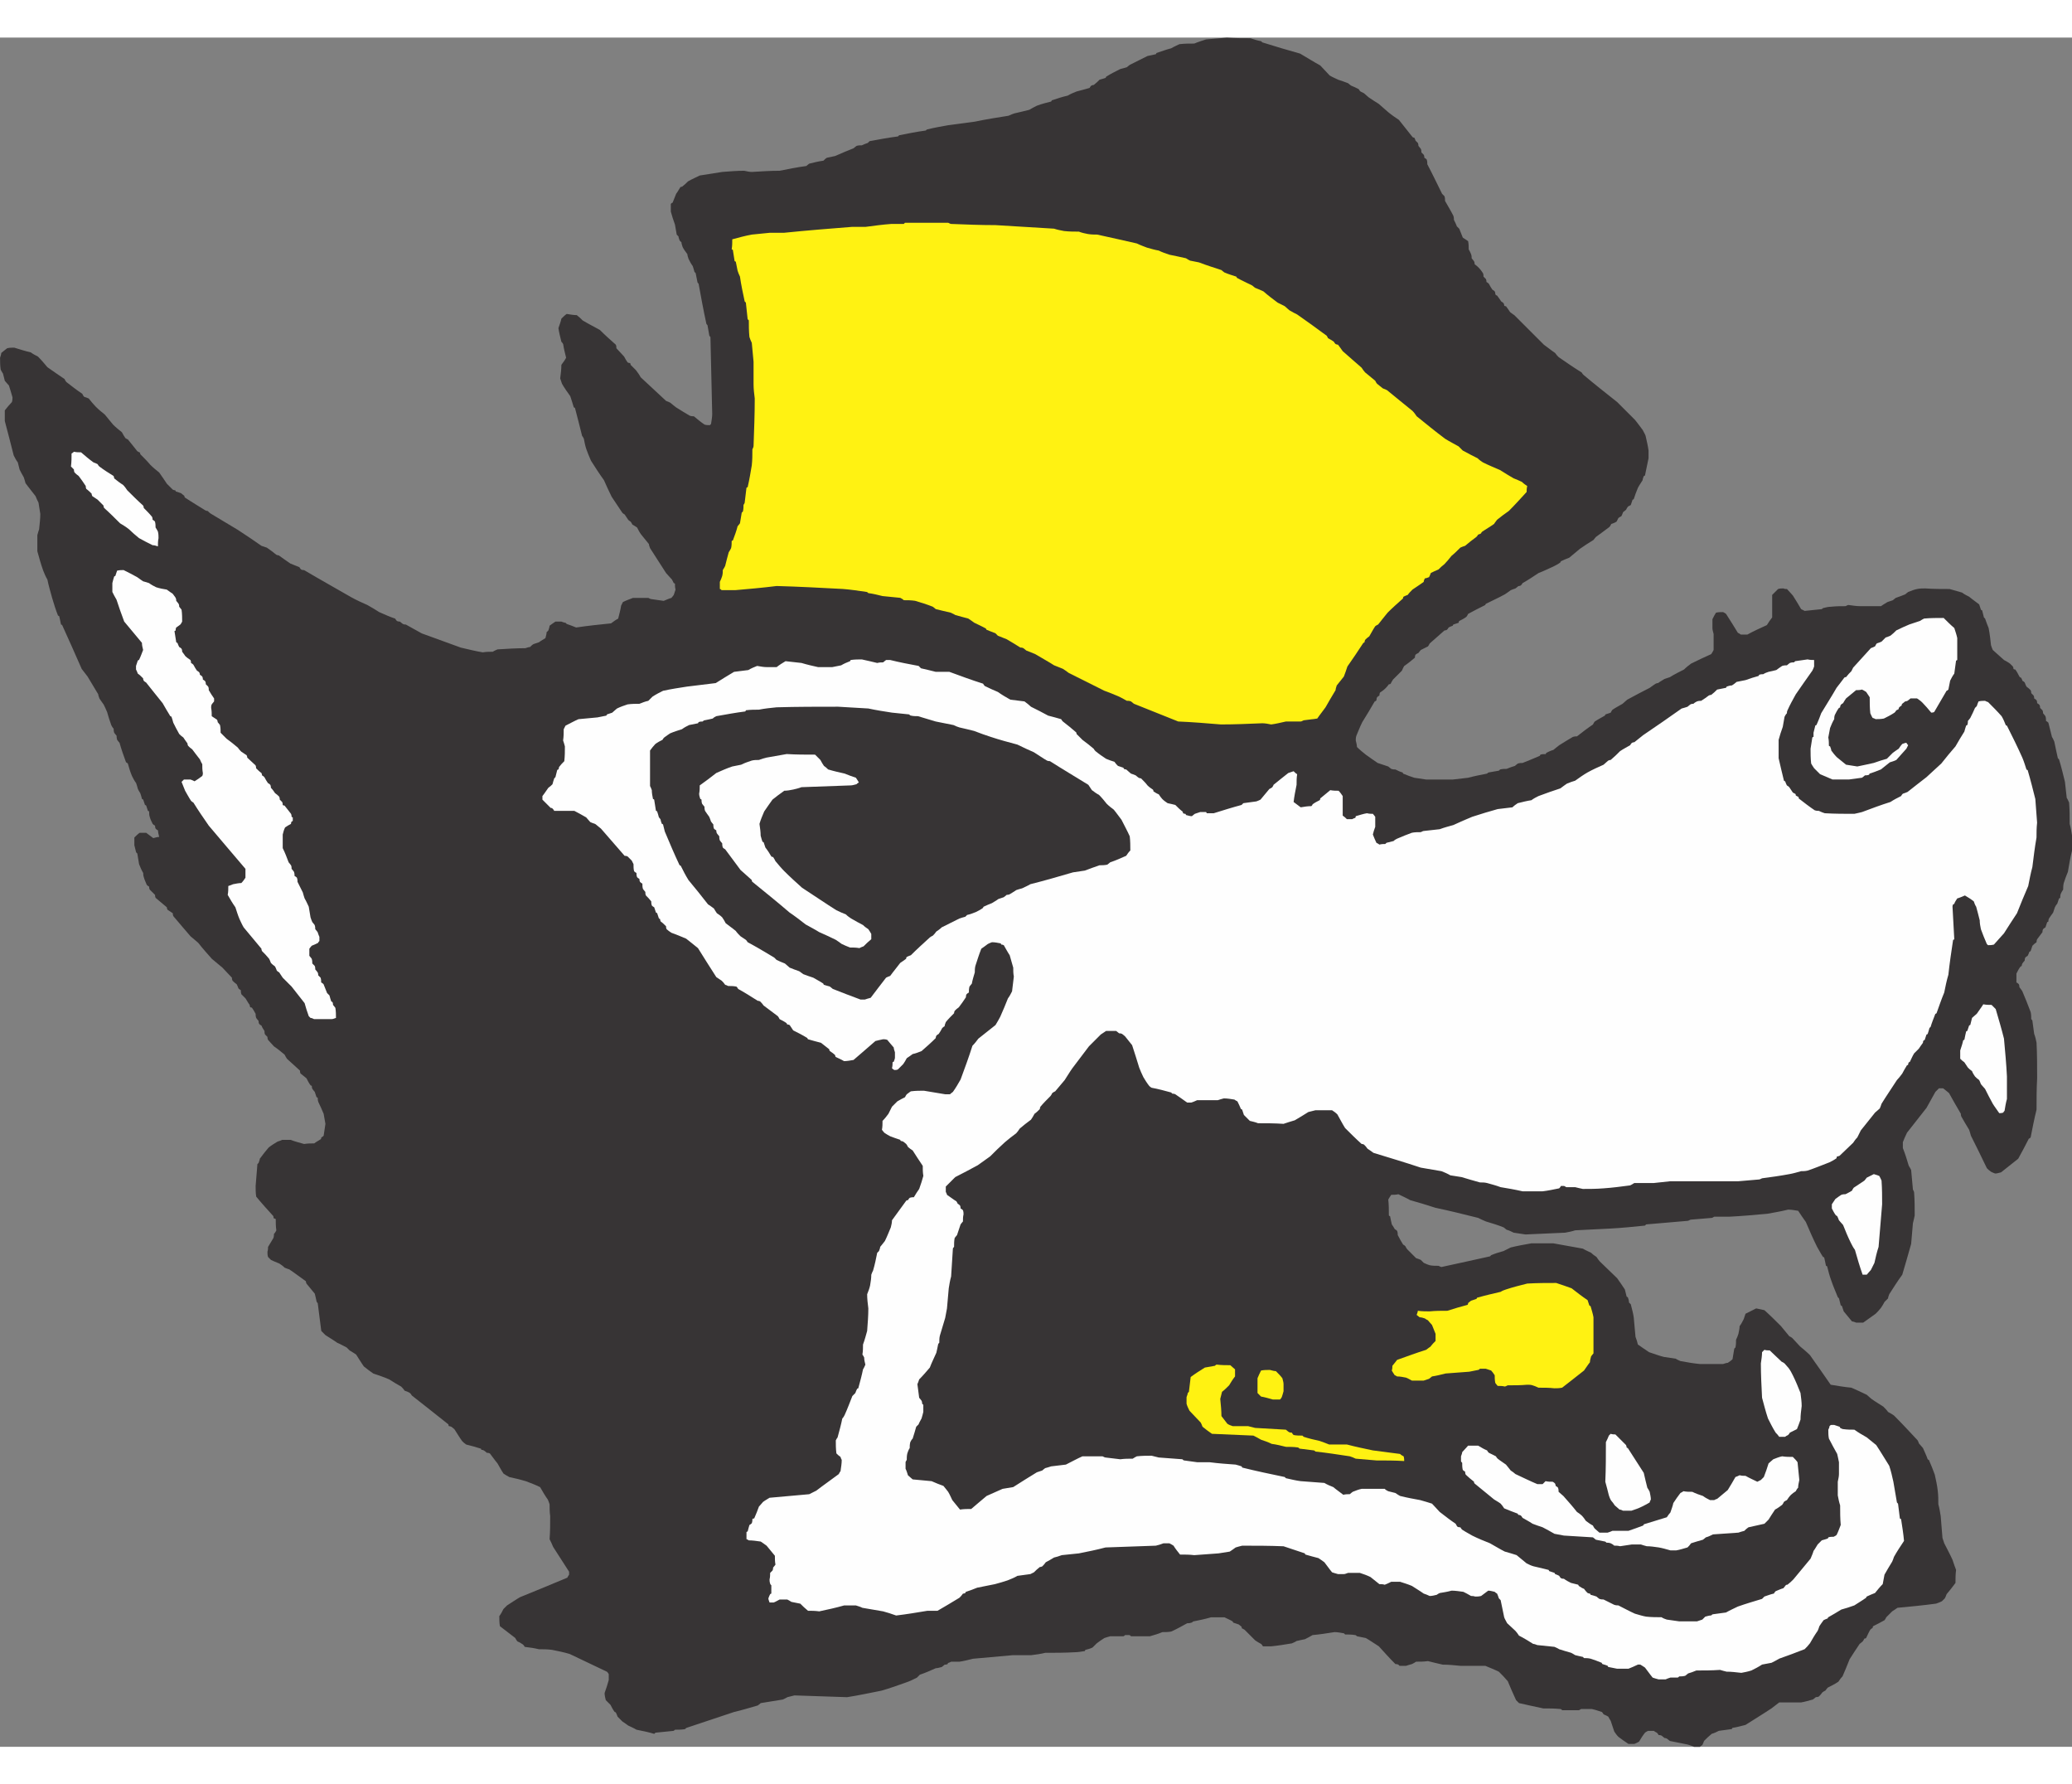 <?xml version="1.0" encoding="UTF-8"?>
<!DOCTYPE svg PUBLIC "-//W3C//DTD SVG 1.1//EN" "http://www.w3.org/Graphics/SVG/1.1/DTD/svg11.dtd">
<!-- Creator: CorelDRAW -->
<svg xmlns="http://www.w3.org/2000/svg" xml:space="preserve" width="7.848in" height="6.757in" version="1.1" style="shape-rendering:geometricPrecision; text-rendering:geometricPrecision; image-rendering:optimizeQuality; fill-rule:evenodd; clip-rule:evenodd"
viewBox="0 0 7847.73 6472.2"
 xmlns:xlink="http://www.w3.org/1999/xlink"
 xmlns:xodm="http://www.corel.com/coreldraw/odm/2003">
 <rect x="0" y="0" width="7847.73" height="6472.2" fill="#808080" stroke="none"/>
 <defs>
  <style type="text/css">
   <![CDATA[
    .fil1 {fill:#FEFEFE}
    .fil0 {fill:#373435}
    .fil2 {fill:#FFF212}
   ]]>
  </style>
 </defs>
 <g id="Layer_x0020_1">
  <g id="_2008383226016">
   <path class="fil0" d="M6438.59 6472.2c2.24,-2.24 4.48,-4.48 8.96,-6.72 2.24,-4.48 4.48,-8.96 6.72,-15.68 8.96,-8.96 17.92,-17.92 29.12,-26.89 8.96,-2.24 17.93,-6.72 26.89,-11.2 15.68,-2.24 31.36,-4.48 49.29,-6.72 0,0 0,-2.24 2.24,-4.48 15.69,-2.24 31.36,-6.72 49.29,-11.2 31.36,-20.16 64.97,-40.33 98.57,-62.73 8.96,-6.72 17.92,-13.44 29.12,-22.4 26.88,0 53.77,0 82.89,0 13.44,-2.24 29.12,-6.72 44.8,-11.2 2.24,-2.24 6.72,-4.48 11.2,-8.96 2.24,0 6.72,0 11.2,-2.24 4.48,-4.48 8.96,-8.96 13.44,-15.68 2.24,-2.24 6.72,-4.48 11.2,-6.72 2.24,-2.24 4.48,-6.72 8.97,-11.2 13.44,-6.72 26.88,-13.44 40.33,-22.4 4.48,-6.72 8.96,-13.44 15.68,-20.16 8.96,-20.16 17.92,-42.57 26.88,-64.97 11.2,-17.93 24.65,-38.09 38.09,-58.25 2.24,-2.24 6.72,-4.48 11.2,-8.96 2.24,-2.24 4.48,-6.72 6.72,-11.2 2.24,0 4.48,0 6.72,-2.24 4.48,-8.97 8.96,-20.16 15.69,-31.36 2.24,-2.24 4.48,-4.48 8.96,-6.72 0,-2.24 0,-4.48 2.24,-6.72 13.44,-6.72 26.89,-13.44 42.57,-22.4 2.24,-2.24 4.48,-6.72 6.72,-11.2 6.72,-6.72 13.44,-13.44 22.4,-22.4 6.72,-4.48 13.44,-8.97 20.16,-13.44 47.05,-4.48 96.34,-8.96 145.62,-15.68 6.72,-2.24 13.44,-4.48 22.4,-8.97 2.24,-2.24 6.72,-6.72 11.2,-11.2 2.24,-4.48 4.48,-8.97 6.72,-15.69 11.2,-13.44 22.4,-26.88 33.6,-42.57 0,-15.68 0,-31.36 2.24,-49.29 -4.48,-11.2 -8.96,-24.64 -13.44,-38.08 -8.97,-20.16 -20.16,-40.33 -31.36,-62.73 -2.24,-6.72 -4.48,-13.44 -6.72,-20.16 -2.24,-26.88 -4.48,-53.76 -6.72,-82.89 -2.24,-13.44 -4.48,-29.13 -8.96,-44.81 0,-15.68 0,-33.61 -2.24,-51.53 -2.24,-20.16 -6.72,-40.33 -11.2,-60.49 -6.72,-17.92 -13.44,-35.84 -22.4,-56 0,0 -2.24,0 -4.48,-2.24 -4.48,-13.44 -11.2,-26.88 -17.92,-42.57 -4.48,-4.48 -8.96,-11.2 -15.69,-17.92 0,-2.24 -2.24,-6.72 -4.48,-11.2 -29.12,-31.36 -58.25,-62.73 -89.61,-94.09 -6.72,-4.48 -13.44,-8.96 -22.4,-13.44 -4.48,-6.72 -11.2,-13.44 -17.92,-20.16 -13.44,-8.96 -29.12,-17.92 -44.81,-29.12 -4.48,-4.48 -11.2,-8.96 -17.92,-15.69 -17.92,-8.96 -38.08,-17.92 -58.25,-26.88 -24.65,-2.24 -51.53,-6.72 -78.41,-11.2 -24.64,-35.84 -51.52,-73.93 -78.41,-112.02 -11.2,-11.2 -24.64,-22.4 -38.08,-33.6 -8.96,-8.97 -17.92,-20.16 -29.12,-31.36 -2.24,-2.24 -6.72,-4.48 -11.2,-6.72 -8.96,-11.2 -20.16,-24.64 -31.36,-38.08 -20.16,-20.16 -40.33,-40.33 -62.73,-60.49 -8.96,-2.24 -20.16,-4.48 -31.36,-6.72 -13.44,6.72 -26.89,13.44 -40.33,20.16 -2.24,6.72 -4.48,13.44 -6.72,20.16 -4.48,8.96 -8.96,17.92 -15.68,26.88 0,8.96 -2.24,17.92 -4.48,29.12 -2.24,6.72 -4.48,13.44 -8.96,22.4 0,8.96 0,17.92 -2.24,29.12 0,0 -2.24,2.24 -4.48,4.48 -2.24,13.44 -4.48,26.88 -6.72,40.33 -4.48,4.48 -11.2,8.96 -17.92,13.44 -4.48,0 -11.2,2.24 -17.92,4.48 -29.12,0 -58.25,0 -87.37,0 -24.65,-2.24 -49.29,-6.72 -73.93,-11.2 -4.48,-2.24 -11.2,-4.48 -17.92,-8.96 -13.44,-2.24 -29.12,-4.48 -44.81,-6.72 -17.92,-4.48 -35.84,-11.2 -56,-17.93 -13.44,-8.96 -26.88,-17.92 -42.57,-29.12 -2.24,-8.96 -4.48,-17.92 -8.96,-29.12 -2.24,-24.64 -4.48,-49.29 -6.72,-73.93 -2.24,-15.68 -6.72,-31.36 -11.2,-49.29 -2.24,-2.24 -4.48,-4.48 -6.72,-6.72 0,-6.72 -2.24,-13.44 -4.48,-20.16 0,0 -2.24,0 -4.48,-2.24 -2.24,-8.96 -4.48,-17.92 -6.72,-26.88 -8.96,-13.44 -17.92,-26.88 -29.12,-42.57 -20.16,-20.16 -42.57,-40.33 -64.97,-62.73 -4.48,-4.48 -8.96,-11.2 -13.44,-17.92 -6.72,-4.48 -13.44,-8.96 -20.16,-15.68 -8.96,-4.48 -20.16,-8.96 -31.36,-15.69 -35.85,-6.72 -73.93,-13.44 -112.02,-20.16 -26.88,0 -53.77,0 -82.89,0 -24.64,4.48 -51.53,8.96 -78.41,15.69 -8.96,4.48 -17.92,8.96 -26.88,13.44 -15.69,4.48 -31.36,8.97 -47.05,15.69 0,0 -2.24,2.24 -4.48,4.48 -60.49,13.44 -120.98,26.89 -183.71,40.33 -2.24,0 -6.72,-2.24 -11.2,-4.48 -11.2,0 -22.4,0 -33.6,-2.24 -6.72,-2.24 -13.44,-4.48 -22.4,-8.96 -2.24,-2.24 -6.72,-6.72 -11.2,-11.2 -4.48,-2.24 -11.2,-4.48 -17.92,-6.72 -11.2,-11.2 -22.4,-22.4 -33.61,-33.61 -2.24,-2.24 -4.48,-6.72 -6.72,-11.2 -2.24,-2.24 -4.48,-4.48 -8.96,-6.72 -6.72,-11.2 -13.44,-22.4 -20.16,-35.85 0,-4.48 0,-8.96 -2.24,-15.68 -2.24,-2.24 -4.48,-4.48 -8.96,-6.72 -2.24,-4.48 -6.72,-11.2 -11.2,-17.93 -2.24,-8.96 -4.48,-20.16 -6.72,-31.36 0,0 -2.24,0 -4.48,-2.24 0,-20.16 0,-40.33 -2.24,-60.49 2.24,-4.48 6.72,-11.2 11.2,-17.92 8.96,0 17.92,0 26.88,-2.24 13.44,6.72 29.13,13.44 44.81,22.4 31.36,8.96 62.73,17.92 96.33,29.12 53.77,11.2 107.54,24.64 161.3,38.08 8.96,4.48 17.93,8.96 29.12,13.44 22.4,6.72 44.81,13.44 67.21,22.4 2.24,2.24 6.72,4.48 11.2,8.96 8.96,2.24 17.92,6.72 26.88,11.2 13.44,2.24 29.12,4.48 44.81,6.72 49.29,-2.24 98.57,-4.48 150.1,-6.72 11.2,-2.24 24.64,-4.48 38.08,-8.96 44.8,-2.24 89.61,-4.48 134.41,-6.72 42.57,-2.24 85.13,-6.72 129.94,-11.2 0,0 2.24,-2.24 4.48,-4.48 51.53,-4.48 103.05,-8.96 156.82,-13.44 2.24,0 6.72,-2.24 11.2,-4.48 26.89,-2.24 53.77,-4.48 80.65,-6.72 2.24,0 4.48,-2.24 8.96,-4.48 17.93,0 35.85,0 56.01,0 47.04,-2.24 96.33,-6.72 145.62,-11.2 24.65,-4.48 51.53,-8.96 78.41,-15.68 11.2,0 24.64,2.24 38.08,4.48 8.96,13.44 17.92,26.88 29.12,42.56 13.44,31.36 26.88,62.73 42.57,94.09 6.72,11.2 13.44,24.65 22.4,38.08 0,0 2.24,0 4.48,2.24 2.24,8.96 4.48,20.16 6.72,31.36 0,0 2.24,0 4.48,2.24 4.48,17.92 8.96,35.84 15.68,53.76 6.72,20.16 15.69,40.33 24.65,62.73 0,0 2.24,2.24 4.48,4.48 2.24,8.96 4.48,17.92 6.72,26.88 0,0 2.24,0 4.48,2.24 2.24,6.72 4.48,13.44 6.72,20.16 8.96,11.2 20.16,24.64 31.36,38.08 4.48,0 8.97,2.24 15.69,4.48 8.96,0 17.92,0 26.88,0 15.69,-11.2 31.36,-22.4 47.05,-33.6 6.72,-6.72 13.44,-13.44 20.16,-22.4 4.48,-6.72 8.96,-13.44 13.44,-22.4 4.48,-4.48 8.96,-8.96 13.44,-13.44 0,-4.48 2.24,-8.97 4.48,-15.69 15.69,-24.64 31.36,-49.29 49.29,-73.93 11.2,-38.09 22.4,-76.17 33.61,-116.5 2.24,-24.64 4.48,-51.53 6.72,-78.41 2.24,-8.96 4.48,-17.92 6.72,-29.12 0,-29.12 0,-58.25 -2.24,-87.38 0,-2.24 -2.24,-6.72 -4.48,-11.2 -2.24,-24.65 -4.48,-49.29 -6.72,-73.93 -2.24,-4.48 -4.48,-8.96 -8.96,-15.68 -6.72,-22.4 -13.44,-44.81 -22.4,-67.21 0,-6.72 0,-13.44 0,-22.4 4.48,-11.2 8.96,-22.4 15.69,-35.84 24.64,-31.36 49.29,-62.73 73.93,-94.09 11.2,-20.16 22.4,-40.33 33.61,-60.49 4.48,-4.48 8.96,-8.96 13.44,-13.44 4.48,0 8.96,0 15.68,0 6.72,4.48 13.44,11.2 22.4,17.92 13.44,24.65 29.12,51.53 44.8,78.41 0,2.24 0,6.72 2.24,11.2 8.96,15.68 17.92,31.36 29.12,49.29 2.24,6.72 4.48,13.44 6.72,22.4 20.16,40.33 40.33,80.65 60.49,123.22 4.48,4.48 8.96,8.96 15.68,13.44 4.48,2.24 8.96,4.48 15.68,6.72 6.72,0 13.44,-2.24 22.4,-4.48 20.16,-15.68 42.57,-33.61 64.97,-51.53 13.44,-24.64 26.88,-49.29 40.33,-76.17 2.24,0 4.48,-2.24 6.72,-4.48 6.72,-33.6 13.44,-69.45 22.4,-105.29 0,-38.08 0,-78.41 2.24,-118.73 0,-44.81 0,-89.62 -2.24,-134.42 -2.24,-11.2 -4.48,-22.4 -8.96,-33.61 -2.24,-15.68 -4.48,-31.36 -6.72,-49.29 0,-2.24 -2.24,-4.48 -4.48,-6.72 0,-8.96 0,-17.92 -2.24,-26.88 -8.96,-24.65 -20.16,-51.53 -31.36,-78.41 -2.24,-4.48 -6.72,-8.96 -11.2,-15.68 0,-2.24 0,-6.72 -2.24,-11.2 -2.24,-2.24 -4.48,-4.48 -8.97,-6.72 0,-11.2 0,-22.4 0,-33.61 4.48,-8.96 8.97,-17.92 15.69,-26.88 0,0 2.24,0 4.48,-2.24 0,-2.24 0,-4.48 2.24,-8.96 2.24,-2.24 4.48,-6.72 8.96,-11.2 0,-2.24 0,-6.72 2.24,-11.2 2.24,-2.24 4.48,-4.48 8.96,-6.72 2.24,-4.48 4.48,-8.96 6.72,-15.69 0,0 2.24,0 4.48,-2.24 2.24,-6.72 4.48,-13.44 6.72,-20.16 4.48,-4.48 8.97,-8.96 15.69,-13.44 0,-2.24 0,-6.72 2.24,-11.2 6.72,-8.96 13.44,-17.92 20.16,-26.88 0,-2.24 0,-6.72 2.24,-11.2 2.24,-2.24 4.48,-4.48 8.97,-6.72 2.24,-6.72 4.48,-13.44 6.72,-20.16 0,0 2.24,0 4.48,-2.24 0,-2.24 0,-6.72 2.24,-11.2 4.48,-6.72 8.96,-13.44 15.69,-22.4 2.24,-6.72 4.48,-13.44 6.72,-20.16 2.24,-4.48 4.48,-8.96 8.96,-13.44 2.24,-6.72 4.48,-13.44 6.72,-20.16 0,0 2.24,0 4.48,-2.24 0,-4.48 0,-8.97 2.24,-15.69 2.24,-4.48 4.48,-8.96 8.96,-15.68 0,-6.72 0,-15.69 2.24,-24.65 4.48,-13.44 8.96,-26.88 15.68,-42.57 4.48,-26.88 8.96,-53.76 15.68,-80.65 0,-17.92 0,-35.84 0,-56 -2.24,-13.44 -4.48,-29.12 -8.96,-44.81 0,-26.88 0,-53.76 -2.24,-80.65 -2.24,-4.48 -4.48,-11.2 -8.97,-17.92 -2.24,-20.16 -4.48,-40.33 -6.72,-60.49 -6.72,-26.88 -13.44,-56 -22.4,-85.13 0,0 -2.24,-2.24 -4.48,-4.48 -4.48,-20.16 -8.96,-40.33 -13.44,-62.73 -2.24,-4.48 -4.48,-11.2 -8.96,-17.92 -4.48,-17.92 -8.96,-35.84 -13.44,-53.76 -2.24,-2.24 -4.48,-4.48 -8.96,-6.72 0,-4.48 0,-11.2 -2.24,-17.92 -2.24,-2.24 -4.48,-6.72 -8.97,-11.2 0,-2.24 0,-6.72 -2.24,-11.2 -2.24,-2.24 -4.48,-4.48 -8.96,-8.96 0,-2.24 0,-6.72 -2.24,-11.2 -2.24,-2.24 -4.48,-4.48 -8.96,-6.72 0,-2.24 0,-6.72 -2.24,-11.2 -2.24,-2.24 -4.48,-4.48 -8.96,-6.72 0,-2.24 0,-6.72 -2.24,-11.2 -2.24,-2.24 -4.48,-4.48 -8.96,-8.96 0,-2.24 0,-6.72 -2.24,-11.2 -4.48,-4.48 -8.96,-8.96 -15.68,-13.44 -2.24,-4.48 -4.48,-8.96 -6.72,-15.68 -2.24,-2.24 -4.48,-4.48 -8.96,-6.72 0,-2.24 -2.24,-6.72 -4.48,-11.2 -2.24,0 -4.48,-2.24 -6.72,-4.48 -4.48,-8.96 -8.96,-17.92 -15.68,-26.88 -2.24,0 -4.48,0 -6.72,-2.24 0,-2.24 0,-4.48 -2.24,-8.96 -2.24,-2.24 -6.72,-6.72 -11.2,-11.2 -6.72,-4.48 -13.44,-8.96 -22.4,-13.44 -13.44,-11.2 -26.88,-24.64 -42.57,-38.08 -2.24,-4.48 -4.48,-11.2 -6.72,-17.92 -2.24,-20.16 -4.48,-42.57 -8.96,-64.97 -4.48,-11.2 -8.96,-22.4 -13.44,-35.84 0,0 -2.24,-2.24 -4.48,-4.48 -2.24,-8.96 -4.48,-17.92 -6.72,-26.88 0,0 -2.24,0 -4.48,-2.24 -2.24,-6.72 -4.48,-13.44 -6.72,-20.16 -11.2,-8.96 -24.64,-17.92 -38.08,-29.12 -8.96,-4.48 -17.92,-8.96 -26.88,-15.68 -15.68,-4.48 -31.36,-8.96 -47.04,-13.44 -29.12,0 -60.49,0 -91.85,-2.24 -8.96,0 -20.16,0 -31.36,2.24 -11.2,2.24 -22.4,6.72 -33.61,11.2 -2.24,2.24 -6.72,4.48 -11.2,8.96 -11.2,4.48 -22.4,8.96 -35.84,13.44 -2.24,2.24 -6.72,4.48 -11.2,8.96 -6.72,2.24 -13.44,4.48 -20.16,6.72 -6.72,4.48 -15.68,8.96 -24.64,15.69 -24.65,0 -51.53,0 -78.41,0 -13.44,0 -29.12,-2.24 -44.8,-4.48 -2.24,0 -6.72,2.24 -11.2,4.48 -17.92,0 -35.85,0 -56.01,2.24 -8.96,0 -17.92,2.24 -26.88,4.48 -2.24,0 -4.48,2.24 -6.72,4.48 -20.16,2.24 -42.57,4.48 -64.97,6.72 -4.48,-2.24 -8.96,-4.48 -13.44,-6.72 -8.96,-15.68 -20.16,-33.6 -31.36,-51.52 -6.72,-6.72 -13.44,-15.69 -22.4,-24.65 -4.48,0 -8.96,0 -13.44,-2.24 -6.72,0 -13.44,0 -20.16,2.24 -6.72,6.72 -13.44,13.44 -22.4,22.4 0,26.88 0,56 0,85.13 -6.72,8.96 -13.44,17.92 -20.16,29.12 -24.65,11.2 -49.29,22.4 -73.93,35.85 -6.72,0 -15.69,0 -24.65,0 -2.24,-2.24 -6.72,-4.48 -11.2,-6.72 -13.44,-22.4 -29.12,-47.04 -44.8,-71.68 -2.24,-2.24 -6.72,-4.48 -11.2,-6.72 -8.96,0 -17.92,0 -26.88,2.24 -4.48,6.72 -8.96,15.68 -13.44,24.65 0,11.2 0,22.4 0,33.6 0,6.72 2.24,13.44 4.48,22.4 0,20.16 0,40.33 0,60.49 -2.24,4.48 -4.48,8.96 -8.96,15.68 -24.65,11.2 -49.29,22.4 -76.17,35.85 -8.96,6.72 -17.92,13.44 -26.88,22.4 -17.92,8.96 -35.85,17.92 -53.77,29.12 -6.72,2.24 -13.44,4.48 -20.16,6.72 -6.72,4.48 -15.68,8.96 -24.64,15.69 -2.24,0 -4.48,0 -8.97,2.24 -6.72,4.48 -13.44,8.96 -22.4,15.69 -26.89,13.44 -56.01,29.12 -85.13,44.8 -4.48,4.48 -11.2,8.96 -17.92,15.69 -11.2,6.72 -24.65,13.44 -38.08,22.4 -2.24,2.24 -4.48,6.72 -6.72,11.2 -6.72,2.24 -13.44,4.48 -20.16,6.72 0,0 0,2.24 -2.24,4.48 -11.2,6.72 -24.65,13.44 -38.09,22.4 -2.24,2.24 -4.48,6.72 -6.72,11.2 -20.16,13.44 -40.33,29.12 -60.49,44.8 -4.48,0 -8.96,0 -15.68,2.24 -15.69,8.96 -33.61,20.16 -51.53,31.36 -6.72,4.48 -13.44,11.2 -22.4,17.92 -8.96,2.24 -17.92,6.72 -26.88,11.2 0,0 0,2.24 -2.24,4.48 -6.72,0 -13.44,0 -20.16,2.24 0,0 0,2.24 -2.24,4.48 -20.16,8.96 -42.57,17.92 -64.97,26.88 -4.48,0 -11.2,0 -17.93,2.24 -2.24,2.24 -6.72,4.48 -11.2,8.96 -8.97,2.24 -20.16,6.72 -31.36,11.2 -6.72,0 -15.69,0 -24.65,2.24 0,0 -2.24,2.24 -4.48,4.48 -11.2,2.24 -24.65,4.48 -38.09,6.72 -2.24,0 -4.48,2.24 -6.72,4.48 -22.4,4.48 -47.04,8.96 -71.69,15.69 -17.92,2.24 -38.08,4.48 -58.25,6.72 -33.61,0 -67.21,0 -100.81,0 -13.44,-2.24 -29.12,-4.48 -44.81,-6.72 -13.44,-4.48 -26.88,-8.96 -42.56,-15.69 0,0 0,-2.24 -2.24,-4.48 -8.96,-2.24 -17.92,-6.72 -26.88,-11.2 -4.48,0 -8.97,0 -15.69,-2.24 -2.24,-2.24 -6.72,-4.48 -11.2,-8.96 -13.44,-4.48 -26.88,-8.96 -40.33,-13.44 -13.44,-8.96 -29.12,-20.16 -44.8,-31.36 -11.2,-8.97 -22.4,-17.93 -33.61,-29.13 0,-6.72 -2.24,-15.68 -4.48,-24.64 0,-4.48 0,-11.2 2.24,-17.92 6.72,-15.69 13.44,-33.61 22.4,-51.53 15.69,-24.65 31.36,-51.53 47.04,-78.41 2.24,0 4.48,-2.24 6.72,-4.48 0,-2.24 0,-6.72 2.24,-11.2 2.24,-2.24 4.48,-4.48 8.96,-6.72 0,-2.24 0,-6.72 2.24,-11.2 6.72,-4.48 13.44,-8.96 20.16,-15.68 4.48,-4.48 8.97,-8.97 13.44,-15.69 2.24,0 4.48,0 6.72,-2.24 2.24,-4.48 4.48,-8.96 8.96,-15.68 11.2,-11.2 22.4,-22.4 33.61,-33.61 2.24,-4.48 4.48,-11.2 8.96,-17.92 13.44,-8.96 26.89,-20.16 40.33,-31.36 0,-2.24 0,-6.72 2.24,-11.2 2.24,-2.24 6.72,-4.48 11.2,-6.72 2.24,-2.24 4.48,-6.72 8.96,-11.2 8.96,-4.48 17.92,-8.96 26.88,-13.44 2.24,-2.24 4.48,-6.72 6.72,-11.2 17.92,-15.68 35.84,-31.36 56,-49.29 2.24,0 4.48,0 8.96,-2.24 2.24,-2.24 4.48,-4.48 6.72,-8.97 4.48,-2.24 8.96,-4.48 15.68,-6.72 0,0 0,-2.24 2.24,-4.48 6.72,-2.24 13.44,-4.48 20.16,-6.72 0,-2.24 0,-4.48 2.24,-6.72 8.96,-4.48 17.92,-8.96 26.88,-15.69 2.24,-2.24 4.48,-6.72 6.72,-11.2 20.16,-11.2 42.57,-22.4 64.97,-33.61 0,0 0,-2.24 2.24,-4.48 22.4,-11.2 47.05,-22.4 71.69,-35.84 6.72,-4.48 13.44,-8.96 22.4,-15.68 4.48,-2.24 11.2,-4.48 17.92,-6.72 2.24,-2.24 6.72,-4.48 11.2,-8.96 2.24,0 4.48,0 8.96,-2.24 2.24,-2.24 4.48,-4.48 6.72,-8.96 20.16,-11.2 40.33,-24.64 60.49,-38.08 17.92,-6.72 35.84,-15.68 56,-24.65 8.96,-4.48 17.92,-8.96 26.88,-15.68 0,0 0,-2.24 2.24,-4.48 8.96,-4.48 20.16,-8.96 31.36,-13.44 13.44,-11.2 26.88,-22.4 40.33,-33.61 15.68,-11.2 33.61,-22.4 51.53,-33.61 2.24,-2.24 4.48,-6.72 8.96,-11.2 15.68,-11.2 33.61,-24.65 51.53,-38.09 2.24,-2.24 4.48,-6.72 6.72,-11.2 6.72,-2.24 13.44,-4.48 20.16,-8.97 2.24,-4.48 4.48,-8.96 6.72,-13.44 2.24,-2.24 6.72,-4.48 11.2,-6.72 2.24,-4.48 4.48,-8.96 6.72,-15.68 2.24,-2.24 6.72,-4.48 11.2,-8.96 2.24,-4.48 4.48,-8.96 8.96,-13.44 2.24,0 4.48,-2.24 8.96,-4.48 2.24,-6.72 4.48,-13.44 6.72,-20.16 0,0 2.24,0 4.48,-2.24 4.48,-13.44 8.96,-26.88 15.68,-42.57 4.48,-8.96 11.2,-17.92 17.92,-29.12 0,-4.48 2.24,-8.96 4.48,-15.68 0,0 2.24,0 4.48,-2.24 4.48,-20.16 8.97,-42.57 13.44,-64.97 0,-8.96 0,-17.92 0,-29.12 -2.24,-17.92 -6.72,-35.84 -11.2,-56 -2.24,-6.72 -6.72,-13.44 -11.2,-22.4 -8.96,-11.2 -17.92,-24.65 -29.12,-38.08 -22.4,-22.4 -44.8,-44.81 -67.21,-67.21 -42.57,-33.6 -85.13,-67.21 -127.69,-103.05 -2.24,-2.24 -4.48,-4.48 -6.72,-8.96 -29.12,-17.93 -58.25,-38.09 -87.37,-58.25 -4.48,-4.48 -8.96,-8.96 -13.44,-15.68 -13.44,-8.96 -26.88,-20.16 -42.56,-31.36 -35.85,-35.84 -73.93,-73.93 -112.02,-112.02 -4.48,-2.24 -8.96,-6.72 -15.69,-11.2 -4.48,-6.72 -8.96,-13.44 -15.68,-22.4 -2.24,0 -4.48,0 -6.72,-2.24 0,-2.24 0,-4.48 -2.24,-8.96 -2.24,-2.24 -4.48,-4.48 -8.96,-6.72 -4.48,-6.72 -8.96,-13.44 -15.69,-22.4 -2.24,0 -4.48,-2.24 -6.72,-4.48 0,-2.24 0,-6.72 -2.24,-11.2 -2.24,-2.24 -4.48,-4.48 -8.96,-6.72 -4.48,-6.72 -8.96,-13.44 -13.44,-22.4 -2.24,-2.24 -4.48,-4.48 -8.96,-6.72 0,-2.24 0,-6.72 -2.24,-11.2 -2.24,-2.24 -4.48,-4.48 -8.96,-8.96 0,-4.48 0,-8.96 -2.24,-13.44 -4.48,-6.72 -8.97,-13.44 -15.69,-20.16 -4.48,-4.48 -8.96,-8.96 -15.68,-13.44 0,-2.24 0,-6.72 -2.24,-11.2 -2.24,-2.24 -4.48,-6.72 -8.96,-11.2 0,-4.48 0,-8.96 -2.24,-15.69 -2.24,-4.48 -4.48,-11.2 -8.96,-17.92 0,-8.96 0,-20.16 -2.24,-31.36 -6.72,-4.48 -13.44,-8.96 -20.16,-13.44 -4.48,-11.2 -8.96,-22.4 -13.44,-33.6 -2.24,-2.24 -4.48,-4.48 -8.97,-8.96 -2.24,-6.72 -6.72,-15.69 -11.2,-24.65 0,-4.48 0,-8.96 -2.24,-15.68 -8.96,-17.93 -20.16,-35.85 -31.36,-56.01 0,-4.48 0,-11.2 -2.24,-17.92 -2.24,-2.24 -4.48,-4.48 -8.96,-8.96 -17.92,-35.84 -35.84,-73.93 -56,-112.02 0,-4.48 0,-11.2 -2.24,-17.92 -2.24,-2.24 -4.48,-4.48 -8.96,-6.72 0,-2.24 0,-6.72 -2.24,-11.2 -2.24,-2.24 -4.48,-4.48 -8.96,-8.96 0,-4.48 0,-8.97 -2.24,-13.44 -2.24,-2.24 -4.48,-6.72 -8.96,-11.2 0,-2.24 0,-6.72 -2.24,-11.2 -2.24,-2.24 -4.48,-4.48 -8.96,-8.96 0,-2.24 -2.24,-6.72 -4.48,-11.2 -2.24,0 -4.48,0 -6.72,-2.24 -15.68,-20.16 -33.61,-42.56 -51.53,-64.97 -13.44,-8.96 -26.88,-17.92 -40.33,-29.12 -11.2,-8.96 -22.4,-20.16 -35.84,-31.36 -11.2,-6.72 -24.65,-15.69 -38.08,-24.65 -4.48,-4.48 -11.2,-8.96 -17.93,-15.68 -4.48,-2.24 -8.96,-4.48 -13.44,-6.72 -2.24,-2.24 -4.48,-4.48 -6.72,-8.97 -8.96,-4.48 -17.92,-8.96 -29.12,-13.44 -2.24,-2.24 -6.72,-4.48 -11.2,-8.96 -11.2,-4.48 -24.64,-8.96 -38.08,-13.44 -8.96,-4.48 -20.16,-8.96 -31.36,-15.68 -11.2,-11.2 -22.4,-24.65 -35.84,-38.09 -24.65,-13.44 -49.29,-29.12 -76.17,-44.8 -47.05,-13.44 -94.09,-26.89 -143.38,-42.57 0,0 -2.24,-2.24 -4.48,-4.48 -13.44,-2.24 -26.88,-6.72 -40.33,-11.2 -29.12,0 -58.25,0 -89.61,-2.24 -24.64,2.24 -51.53,4.48 -78.41,6.72 -13.44,4.48 -29.12,8.96 -44.81,15.69 -17.92,0 -35.84,0 -56,2.24 -8.96,4.48 -20.16,8.96 -31.36,15.69 -17.92,4.48 -35.84,11.2 -56,17.92 0,0 0,2.24 -2.24,4.48 -8.96,2.24 -20.16,4.48 -31.36,6.72 -22.4,11.2 -44.8,22.4 -67.21,33.61 -2.24,2.24 -6.72,4.48 -11.2,8.96 -6.72,2.24 -15.69,4.48 -24.65,6.72 -17.92,8.96 -35.84,17.92 -53.76,29.12 0,0 0,2.24 -2.24,4.48 -6.72,2.24 -13.44,4.48 -22.4,6.72 -6.72,6.72 -13.44,13.44 -22.4,20.16 -2.24,0 -4.48,0 -8.96,2.24 -2.24,2.24 -4.48,4.48 -6.72,8.96 -15.69,4.48 -31.36,8.96 -49.29,13.44 -11.2,4.48 -22.4,8.96 -33.61,15.68 -20.16,4.48 -40.33,11.2 -60.49,17.92 0,0 0,2.24 -2.24,4.48 -17.92,4.48 -35.84,8.96 -53.76,15.68 -8.96,4.48 -17.92,8.96 -29.12,15.69 -17.93,4.48 -35.85,8.96 -56.01,13.44 -6.72,2.24 -13.44,4.48 -22.4,8.96 -42.56,6.72 -85.13,13.44 -127.69,22.4 -33.6,4.48 -67.21,8.96 -100.81,13.44 -24.64,4.48 -51.53,8.96 -78.41,15.68 -2.24,0 -4.48,2.24 -6.72,4.48 -33.61,4.48 -67.21,11.2 -100.81,17.92 0,0 -2.24,2.24 -4.48,4.48 -35.84,4.48 -71.69,11.2 -107.53,17.92 -2.24,2.24 -4.48,4.48 -6.72,6.72 -6.72,2.24 -13.44,4.48 -22.4,8.96 -6.72,0 -13.44,0 -20.16,2.24 -2.24,2.24 -6.72,4.48 -11.2,8.96 -22.4,8.96 -44.81,17.92 -69.45,29.12 -8.96,2.24 -20.16,4.48 -31.36,6.72 -4.48,2.24 -8.96,6.72 -13.44,11.2 -17.92,2.24 -35.84,6.72 -53.76,11.2 -2.24,2.24 -6.72,4.48 -11.2,8.96 -33.61,4.48 -67.21,11.2 -100.81,17.93 -33.61,0 -69.45,2.24 -105.3,4.48 -8.96,0 -17.92,-2.24 -29.12,-4.48 -26.88,0 -53.77,2.24 -82.89,4.48 -26.88,4.48 -56,8.96 -85.13,13.44 -13.44,6.72 -29.12,13.44 -44.81,22.4 -6.72,6.72 -13.44,13.44 -22.4,20.16 -2.24,0 -4.48,0 -6.72,2.24 -4.48,6.72 -8.96,15.69 -15.68,24.65 -4.48,11.2 -8.96,22.4 -13.44,33.61 -2.24,0 -4.48,2.24 -6.72,4.48 0,8.96 0,17.92 0,29.12 4.48,15.69 8.96,31.36 15.68,49.29 2.24,11.2 4.48,24.65 6.72,38.09 2.24,2.24 4.48,4.48 6.72,6.72 0,4.48 2.24,8.96 4.48,15.68 2.24,2.24 4.48,4.48 6.72,6.72 0,4.48 2.24,11.2 4.48,17.92 4.48,8.96 11.2,17.92 17.93,26.88 0,4.48 2.24,11.2 4.48,17.92 4.48,8.97 8.96,17.93 15.69,26.89 2.24,6.72 4.48,13.44 6.72,22.4 0,0 2.24,2.24 4.48,4.48 2.24,11.2 4.48,22.4 6.72,33.61 0,2.24 2.24,4.48 4.48,6.72 8.96,49.29 17.93,98.57 29.12,150.1 0,2.24 2.24,4.48 4.48,6.72 2.24,11.2 4.48,24.65 6.72,38.09 0,2.24 2.24,4.48 4.48,6.72 2.24,96.33 4.48,192.67 6.72,291.24 0,11.2 -2.24,24.65 -4.48,38.08 0,0 -2.24,2.24 -4.48,4.48 -6.72,0 -13.44,0 -20.16,-2.24 -13.44,-8.96 -26.88,-20.16 -40.33,-31.36 -4.48,0 -8.96,0 -15.68,-2.24 -15.69,-8.96 -33.61,-20.16 -51.53,-31.36 -6.72,-4.48 -13.44,-11.2 -22.4,-17.92 -4.48,-2.24 -8.96,-4.48 -15.68,-6.72 -31.36,-29.12 -62.73,-58.25 -96.34,-89.61 -4.48,-8.96 -11.2,-17.92 -17.92,-26.89 -6.72,-6.72 -13.44,-13.44 -20.16,-20.16 0,-2.24 0,-4.48 -2.24,-6.72 -2.24,0 -4.48,0 -8.96,-2.24 -4.48,-6.72 -8.96,-13.44 -13.44,-22.4 -8.96,-8.96 -17.92,-20.16 -29.12,-31.36 0,-4.48 0,-8.96 -2.24,-13.44 -20.16,-17.92 -40.33,-35.84 -60.49,-56 -20.16,-11.2 -42.57,-22.4 -64.97,-35.85 -6.72,-6.72 -13.44,-13.44 -22.4,-20.16 -11.2,0 -24.64,-2.24 -38.08,-4.48 -6.72,4.48 -13.44,11.2 -20.16,17.92 -2.24,11.2 -6.72,22.4 -11.2,35.84 2.24,15.69 6.72,33.61 11.2,51.53 2.24,2.24 4.48,4.48 6.72,8.96 2.24,15.69 6.72,33.61 11.2,51.53 -4.48,8.96 -11.2,17.92 -17.92,26.88 0,15.69 -2.24,33.61 -4.48,51.53 2.24,6.72 4.48,13.44 6.72,20.16 8.96,15.69 20.16,31.36 31.36,47.05 4.48,13.44 8.96,26.88 13.44,42.56 0,0 2.24,0 4.48,2.24 8.96,33.61 17.92,69.45 26.88,105.3 2.24,2.24 4.48,6.72 6.72,11.2 2.24,11.2 4.48,24.64 8.96,38.08 4.48,13.44 11.2,29.12 17.92,44.8 15.68,24.65 31.36,49.29 49.29,73.93 8.96,20.16 17.92,40.33 29.12,62.73 13.44,20.16 26.88,40.33 40.33,60.49 2.24,2.24 4.48,4.48 8.96,6.72 4.48,6.72 8.96,13.44 13.44,20.16 2.24,2.24 4.48,4.48 8.96,6.72 2.24,2.24 4.48,6.72 6.72,11.2 4.48,2.24 11.2,6.72 17.93,11.2 4.48,8.96 8.96,17.92 15.68,26.88 8.96,11.2 17.92,22.4 29.12,35.85 0,4.48 2.24,8.96 4.48,15.68 20.16,31.36 40.33,62.73 60.49,94.09 6.72,6.72 13.44,15.68 22.4,24.65 2.24,4.48 4.48,8.96 6.72,13.44 0,0 2.24,0 4.48,2.24 0,6.72 0,13.44 2.24,22.4 -2.24,6.72 -4.48,13.44 -6.72,20.16 -2.24,2.24 -4.48,6.72 -8.96,11.2 -8.97,2.24 -17.93,6.72 -29.13,11.2 -15.68,-2.24 -31.36,-4.48 -47.04,-6.72 -2.24,0 -6.72,-2.24 -11.2,-4.48 -17.92,0 -38.08,0 -58.25,0 -11.2,4.48 -24.64,8.96 -38.08,15.68 -2.24,4.48 -4.48,8.96 -6.72,13.44 -2.24,15.68 -6.72,31.36 -11.2,49.29 -8.96,4.48 -17.93,11.2 -26.89,17.92 -42.56,4.48 -87.37,8.96 -132.18,15.68 -11.2,-4.48 -22.4,-8.96 -35.84,-13.44 0,0 -2.24,-2.24 -4.48,-4.48 -4.48,0 -8.96,-2.24 -15.68,-4.48 -6.72,0 -13.44,0 -22.4,0 -6.72,4.48 -13.44,8.96 -22.4,15.68 0,4.48 -2.24,11.2 -4.48,17.92 -2.24,2.24 -4.48,4.48 -6.72,6.72 0,6.72 -2.24,13.44 -4.48,22.4 -6.72,4.48 -15.68,8.97 -24.64,15.69 -6.72,2.24 -13.44,4.48 -20.16,6.72 -4.48,2.24 -8.97,6.72 -13.44,11.2 -4.48,0 -11.2,2.24 -17.92,4.48 -33.61,0 -69.45,2.24 -105.3,4.48 -4.48,2.24 -11.2,4.48 -17.92,8.96 -11.2,0 -24.65,0 -38.08,2.24 -26.89,-4.48 -53.77,-11.2 -82.89,-17.92 -49.29,-17.92 -98.57,-35.85 -147.86,-53.77 -20.16,-11.2 -40.33,-22.4 -60.49,-33.6 -2.24,0 -6.72,0 -11.2,-2.24 -2.24,-2.24 -6.72,-4.48 -11.2,-8.96 -2.24,0 -6.72,0 -11.2,-2.24 -2.24,-2.24 -4.48,-4.48 -6.72,-8.96 -20.16,-6.72 -40.33,-15.69 -60.49,-24.65 -13.44,-8.96 -29.12,-17.92 -44.81,-26.88 -20.16,-8.96 -40.33,-17.92 -60.49,-29.12 -58.25,-33.61 -118.73,-67.21 -179.22,-103.05 -2.24,0 -6.72,0 -11.2,-2.24 -2.24,-2.24 -4.48,-4.48 -6.72,-8.96 -11.2,-4.48 -22.4,-8.96 -33.61,-13.44 -13.44,-8.97 -29.12,-20.16 -44.8,-31.36 -2.24,0 -4.48,0 -8.96,-2.24 -11.2,-8.96 -22.4,-17.92 -35.85,-26.88 -6.72,-2.24 -13.44,-4.48 -20.16,-6.72 -29.12,-20.16 -58.25,-40.33 -89.61,-60.49 -33.61,-20.16 -67.21,-40.33 -100.81,-60.49 -4.48,-2.24 -8.96,-6.72 -13.44,-11.2 -2.24,0 -4.48,0 -8.96,-2.24 -24.64,-15.69 -51.53,-31.36 -78.41,-49.29 0,-2.24 0,-4.48 -2.24,-6.72 -2.24,-2.24 -6.72,-4.48 -11.2,-8.96 -6.72,-2.24 -13.44,-4.48 -20.16,-6.72 0,0 0,-2.24 -2.24,-4.48 -2.24,0 -4.48,0 -8.96,-2.24 -6.72,-6.72 -13.44,-13.44 -22.4,-22.4 -8.96,-13.44 -17.92,-26.89 -29.12,-42.57 -11.2,-8.96 -22.4,-17.92 -33.61,-29.12 -11.2,-13.44 -24.65,-26.89 -38.08,-40.33 0,-2.24 0,-4.48 -2.24,-6.72 -2.24,0 -4.48,-2.24 -8.96,-4.48 -11.2,-13.44 -22.4,-29.12 -35.84,-44.81 -2.24,0 -4.48,-2.24 -8.97,-4.48 -4.48,-6.72 -8.96,-13.44 -13.44,-22.4 -11.2,-8.96 -22.4,-17.92 -33.61,-29.12 -8.96,-11.2 -20.16,-24.65 -31.36,-38.08 -11.2,-8.96 -22.4,-17.92 -33.6,-29.12 -8.97,-8.96 -17.93,-20.16 -26.89,-31.36 -4.48,-2.24 -11.2,-4.48 -17.92,-6.72 -2.24,-2.24 -4.48,-6.72 -6.72,-11.2 -20.16,-13.44 -40.33,-29.13 -60.49,-44.81 -2.24,-2.24 -4.48,-6.72 -6.72,-11.2 -20.16,-13.44 -42.56,-29.12 -64.97,-44.8 -11.2,-13.44 -22.4,-26.89 -35.85,-40.33 -8.96,-4.48 -17.92,-8.96 -26.88,-15.69 -20.16,-4.48 -40.33,-11.2 -62.73,-17.92 -8.96,0 -17.92,0 -26.88,2.24 -6.72,4.48 -13.44,11.2 -22.4,17.92 0,4.48 -2.24,11.2 -4.48,17.92 0,13.44 0,29.12 2.24,44.81 2.24,4.48 4.48,8.96 8.97,15.68 2.24,8.96 4.48,17.92 6.72,26.88 4.48,4.48 8.96,11.2 15.68,17.93 4.48,13.44 8.96,29.12 13.44,44.8 0,4.48 0,11.2 -2.24,17.92 -8.96,8.97 -17.92,20.16 -26.88,31.36 0,13.44 0,26.89 0,40.33 11.2,42.57 22.4,85.13 33.61,129.94 4.48,8.96 8.96,17.93 15.68,26.89 2.24,8.96 4.48,17.92 6.72,26.88 4.48,8.96 8.96,17.92 15.69,29.12 2.24,6.72 4.48,13.44 6.72,22.4 11.2,15.68 24.65,31.36 38.08,49.29 2.24,6.72 6.72,15.68 11.2,24.65 2.24,13.44 4.48,26.88 6.72,42.56 0,17.93 -2.24,38.09 -4.48,58.25 -2.24,6.72 -4.48,13.44 -6.72,22.4 0,20.16 0,40.33 0,60.49 6.72,24.65 13.44,49.29 22.4,73.93 4.48,11.2 8.97,22.4 15.69,33.61 4.48,22.4 11.2,44.8 17.92,69.45 6.72,22.4 13.44,44.8 22.4,67.21 0,0 2.24,0 4.48,2.24 2.24,8.96 4.48,20.16 6.72,31.36 0,0 2.24,0 4.48,2.24 24.65,53.77 49.29,109.77 73.93,165.78 6.72,8.96 13.44,17.92 22.4,29.12 13.44,22.4 26.88,44.81 40.33,67.21 0,4.48 2.24,8.96 4.48,15.69 4.48,6.72 8.96,13.44 15.69,22.4 4.48,8.97 8.96,17.93 13.44,29.13 4.48,15.68 8.96,31.36 15.69,49.29 2.24,4.48 4.48,8.96 8.96,13.44 0,4.48 0,8.96 2.24,15.69 2.24,2.24 4.48,6.72 8.96,11.2 0,4.48 0,8.96 2.24,15.68 2.24,2.24 4.48,6.72 8.96,11.2 6.72,24.65 15.68,49.29 24.64,73.93 2.24,0 4.48,2.24 6.72,4.48 4.48,15.69 8.96,31.36 15.68,47.04 4.48,8.97 8.96,17.93 15.68,26.89 2.24,6.72 4.48,13.44 6.72,22.4 2.24,4.48 4.48,8.96 8.96,15.68 2.24,6.72 4.48,13.44 6.72,22.4 0,0 2.24,0 4.48,2.24 2.24,6.72 4.48,13.44 6.72,20.16 0,0 2.24,0 4.48,2.24 2.24,6.72 4.48,13.44 6.72,20.16 0,0 2.24,0 4.48,2.24 0,6.72 0,13.44 2.24,20.16 2.24,8.96 6.72,17.92 11.2,26.88 2.24,2.24 4.48,4.48 8.96,6.72 0,2.24 0,6.72 2.24,11.2 2.24,2.24 4.48,4.48 8.96,6.72 0,6.72 2.24,15.68 4.48,24.65 -6.72,0 -13.44,2.24 -22.4,4.48 -8.96,-6.72 -17.92,-13.44 -26.88,-20.16 -6.72,0 -15.69,0 -24.65,0 -6.72,4.48 -13.44,11.2 -20.16,17.92 0,8.96 0,17.93 0,29.12 2.24,8.97 4.48,17.93 6.72,26.89 0,0 2.24,2.24 4.48,4.48 2.24,13.44 4.48,26.89 6.72,40.33 4.48,11.2 8.96,22.4 15.69,33.61 0,4.48 0,8.96 2.24,15.68 2.24,8.96 6.72,17.93 11.2,29.12 2.24,2.24 4.48,4.48 8.96,6.72 0,2.24 0,6.72 2.24,11.2 6.72,6.72 13.44,13.44 20.16,20.16 0,2.24 0,6.72 2.24,11.2 13.44,11.2 26.88,22.4 42.57,35.84 0,2.24 0,4.48 2.24,8.96 6.72,4.48 13.44,8.96 20.16,13.44 0,2.24 0,6.72 2.24,11.2 20.16,24.64 42.57,49.29 64.97,76.17 8.96,6.72 17.92,15.69 29.12,24.65 15.68,20.16 33.61,40.33 51.53,60.49 13.44,11.2 26.88,22.4 40.33,33.6 11.2,11.2 22.4,24.65 35.84,38.08 0,2.24 0,6.72 2.24,11.2 4.48,4.48 8.96,8.96 15.68,13.44 2.24,4.48 4.48,8.96 6.72,15.68 2.24,2.24 4.48,4.48 8.96,6.72 0,4.48 0,8.96 2.24,15.68 4.48,4.48 8.96,8.96 15.68,15.69 4.48,6.72 8.96,15.68 15.69,24.64 0,2.24 0,4.48 2.24,8.96 2.24,0 4.48,0 6.72,2.24 4.48,6.72 8.96,13.44 13.44,22.4 0,4.48 0,8.96 2.24,15.68 2.24,2.24 4.48,6.72 8.96,11.2 0,2.24 0,6.72 2.24,11.2 2.24,2.24 4.48,4.48 8.96,6.72 2.24,6.72 6.72,13.44 11.2,20.16 0,4.48 0,8.96 2.24,13.44 2.24,2.24 4.48,4.48 8.96,8.96 0,2.24 0,6.72 2.24,11.2 6.72,6.72 13.44,15.68 22.4,24.65 13.44,8.96 26.89,20.16 40.33,31.36 2.24,4.48 4.48,8.97 8.97,15.69 15.68,13.44 31.36,29.12 49.29,44.8 0,2.24 0,6.72 2.24,11.2 6.72,4.48 13.44,11.2 22.4,17.93 4.48,8.96 8.96,17.92 15.69,26.88 0,0 2.24,0 4.48,2.24 0,2.24 0,6.72 2.24,11.2 2.24,2.24 4.48,6.72 8.96,11.2 2.24,6.72 4.48,13.44 6.72,20.16 0,0 2.24,0 4.48,2.24 0,4.48 0,8.96 2.24,15.69 6.72,13.44 13.44,29.12 20.16,44.8 2.24,11.2 4.48,24.65 6.72,38.08 -2.24,13.44 -4.48,29.12 -6.72,44.81 -2.24,2.24 -4.48,4.48 -8.96,6.72 0,2.24 0,4.48 -2.24,6.72 -6.72,4.48 -15.69,8.96 -24.65,15.68 -11.2,0 -24.64,0 -38.08,2.24 -15.68,-4.48 -33.61,-8.96 -51.53,-15.69 -8.96,0 -20.16,0 -31.36,0 -4.48,2.24 -11.2,4.48 -17.92,6.72 -11.2,6.72 -22.4,13.44 -33.61,22.4 -11.2,13.44 -22.4,26.89 -33.6,42.57 0,4.48 -2.24,8.96 -4.48,15.69 0,0 -2.24,2.24 -4.48,4.48 -2.24,26.89 -4.48,53.77 -6.72,82.89 0,13.44 0,26.88 2.24,40.33 20.16,24.64 42.57,49.29 64.97,73.93 0,2.24 0,4.48 2.24,8.96 2.24,0 4.48,0 6.72,2.24 0,13.44 0,26.89 2.24,42.57 -2.24,4.48 -4.48,8.96 -8.97,13.44 0,4.48 0,8.96 -2.24,15.68 -6.72,11.2 -13.44,22.4 -20.16,33.61 0,4.48 0,11.2 -2.24,17.92 0,6.72 0,13.44 2.24,20.16 2.24,2.24 6.72,6.72 11.2,11.2 8.96,4.48 20.16,8.96 31.36,13.44 6.72,4.48 13.44,8.96 20.16,15.68 4.48,2.24 11.2,4.48 17.93,6.72 20.16,13.44 40.33,29.12 62.72,44.8 0,2.24 0,4.48 2.24,8.96 8.96,11.2 20.16,24.65 31.36,38.08 2.24,8.96 4.48,17.93 6.72,29.12 0,2.24 2.24,4.48 4.48,6.72 4.48,33.6 8.96,69.45 13.44,105.29 4.48,4.48 8.96,8.96 15.68,15.69 13.44,8.96 29.12,17.92 44.81,29.12 11.2,4.48 22.4,11.2 35.84,17.92 2.24,2.24 6.72,6.72 11.2,11.2 6.72,4.48 15.68,8.96 24.64,15.68 8.97,13.44 17.93,29.12 29.13,44.81 11.2,8.96 22.4,17.92 35.84,26.88 20.16,6.72 40.33,13.44 60.49,22.4 13.44,8.96 29.12,17.92 44.8,26.88 4.48,4.48 8.97,8.96 13.44,15.69 6.72,2.24 13.44,4.48 20.16,8.96 2.24,2.24 4.48,4.48 6.72,8.96 44.81,35.84 91.85,71.69 138.9,109.77 0,2.24 0,4.48 2.24,6.72 2.24,0 4.48,0 8.97,2.24 2.24,2.24 6.72,4.48 11.2,8.96 8.97,13.44 17.93,29.12 29.13,44.81 4.48,4.48 8.96,8.96 15.68,13.44 17.92,4.48 35.84,8.97 56,15.69 0,0 0,2.24 2.24,4.48 2.24,0 4.48,0 8.96,2.24 2.24,2.24 6.72,4.48 11.2,8.96 2.24,0 6.72,0 11.2,2.24 8.96,11.2 17.92,24.65 29.12,38.08 6.72,11.2 13.44,24.65 22.4,38.09 6.72,4.48 13.44,8.96 22.4,13.44 20.16,4.48 40.33,8.96 62.72,15.69 17.93,6.72 35.85,13.44 53.77,22.4 8.96,15.69 17.92,31.36 29.12,47.05 2.24,4.48 4.48,11.2 6.72,17.92 0,13.44 0,29.12 2.24,44.81 0,29.12 0,58.25 -2.24,87.37 4.48,8.96 8.96,17.92 13.44,29.12 20.16,31.36 40.33,62.73 60.49,94.09 0,2.24 0,6.72 0,11.2 -2.24,2.24 -4.48,6.72 -6.72,11.2 -58.25,24.65 -118.73,49.29 -179.22,73.93 -15.69,8.96 -31.36,20.16 -49.29,31.36 -4.48,4.48 -8.97,8.96 -13.44,13.44 -4.48,8.97 -8.96,17.93 -15.69,26.89 0,11.2 0,24.64 2.24,38.08 17.92,13.44 38.08,29.12 58.25,44.81 2.24,4.48 4.48,8.96 8.97,13.44 6.72,2.24 13.44,6.72 20.16,11.2 2.24,2.24 4.48,4.48 6.72,8.96 17.92,2.24 35.84,4.48 53.77,8.96 15.68,0 31.36,0 49.29,2.24 22.4,4.48 44.8,8.96 67.21,15.69 47.04,22.4 94.09,44.8 141.14,67.21 2.24,2.24 4.48,4.48 6.72,8.96 0,6.72 0,13.44 0,22.4 -4.48,15.68 -8.96,31.36 -15.68,49.29 0,8.96 2.24,17.92 4.48,26.88 4.48,4.48 11.2,11.2 17.93,17.92 4.48,8.96 8.96,17.93 15.68,26.89 0,0 2.24,0 4.48,2.24 2.24,4.48 4.48,8.97 6.72,15.69 4.48,4.48 11.2,11.2 17.92,17.92 6.72,4.48 13.44,8.96 22.4,15.69 8.96,4.48 20.16,8.96 31.36,15.68 22.4,4.48 44.8,8.96 67.21,15.68 0,0 2.24,-2.24 4.48,-4.48 22.4,-2.24 44.8,-4.48 67.21,-6.72 2.24,0 4.48,-2.24 6.72,-4.48 11.2,0 24.65,0 38.08,-2.24 0,0 2.24,-2.24 4.48,-4.48 60.49,-20.16 120.98,-40.33 181.46,-60.49 29.12,-6.72 58.25,-15.69 89.61,-24.65 2.24,-2.24 6.72,-4.48 11.2,-8.96 26.88,-4.48 53.77,-8.96 82.89,-13.44 4.48,-2.24 11.2,-4.48 17.92,-8.96 8.96,-2.24 17.92,-4.48 26.88,-6.72 64.97,2.24 132.18,4.48 199.38,6.72 42.57,-6.72 85.13,-15.68 129.94,-24.64 31.36,-8.96 62.73,-20.16 94.09,-31.36 13.44,-4.48 26.88,-11.2 40.33,-17.92 2.24,-2.24 6.72,-6.72 11.2,-11.2 20.16,-6.72 40.33,-15.69 60.49,-24.65 6.72,0 13.44,-2.24 22.4,-4.48 2.24,-2.24 6.72,-4.48 11.2,-8.96 2.24,0 6.72,0 11.2,-2.24 0,0 0,-2.24 2.24,-4.48 2.24,0 6.72,-2.24 11.2,-4.48 8.96,0 20.16,0 31.36,0 15.68,-2.24 33.61,-6.72 51.53,-11.2 49.29,-4.48 98.57,-8.96 150.1,-13.44 22.4,0 44.8,0 69.45,0 17.92,-2.24 35.84,-4.48 53.77,-8.96 35.84,0 73.93,0 112.01,-2.24 11.2,0 24.65,-2.24 38.09,-4.48 0,0 0,-2.24 2.24,-4.48 8.97,-2.24 17.93,-4.48 26.89,-8.96 4.48,-4.48 8.96,-8.96 15.68,-15.68 8.96,-6.72 17.92,-13.44 29.12,-20.16 6.72,-2.24 13.44,-4.48 22.4,-6.72 15.69,0 31.36,0 49.29,0 2.24,0 4.48,-2.24 6.72,-4.48 4.48,0 8.96,0 15.68,0 2.24,0 4.48,2.24 6.72,4.48 22.4,0 47.05,0 71.69,0 15.69,-4.48 31.36,-8.96 47.04,-15.68 11.2,0 22.4,0 33.61,-2.24 20.16,-8.96 40.33,-20.16 60.49,-31.36 4.48,0 8.96,0 15.69,-2.24 2.24,0 4.48,-2.24 6.72,-4.48 22.4,-4.48 44.8,-8.96 67.21,-15.69 15.69,0 33.61,0 51.53,0 8.96,4.48 20.16,8.96 31.36,15.69 0,0 0,2.24 2.24,4.48 6.72,2.24 13.44,4.48 20.16,6.72 2.24,2.24 6.72,4.48 11.2,8.96 0,2.24 0,4.48 2.24,6.72 2.24,0 4.48,2.24 8.96,4.48 13.44,13.44 26.89,26.88 40.33,40.33 6.72,4.48 13.44,8.96 22.4,13.44 2.24,2.24 4.48,4.48 6.72,8.96 8.96,0 20.16,0 31.36,0 24.65,-2.24 51.53,-6.72 78.41,-11.2 4.48,-2.24 11.2,-4.48 17.92,-8.97 8.96,-2.24 20.16,-4.48 31.36,-6.72 8.96,-4.48 17.92,-8.96 29.12,-15.68 26.88,-2.24 53.76,-6.72 82.89,-11.2 11.2,0 22.4,2.24 35.84,4.48 0,0 2.24,2.24 4.48,4.48 11.2,0 24.64,0 38.08,2.24 2.24,0 4.48,2.24 6.72,4.48 11.2,2.24 22.4,4.48 33.61,6.72 15.68,8.96 31.36,20.16 49.29,31.36 20.16,22.4 40.33,44.81 62.73,67.21 2.24,0 6.72,0 11.2,2.24 0,0 2.24,2.24 4.48,4.48 6.72,0 15.68,0 24.65,0 6.72,-2.24 13.44,-4.48 22.4,-6.72 4.48,-2.24 8.96,-4.48 15.69,-8.96 13.44,0 29.12,0 44.8,-2.24 17.93,4.48 35.85,8.96 56.01,13.44 22.4,0 44.8,2.24 67.21,4.48 31.36,0 62.73,0 94.09,0 15.68,6.72 33.6,13.44 51.53,22.4 11.2,11.2 22.4,22.4 33.6,35.84 8.96,22.4 20.16,47.05 31.36,71.69 2.24,2.24 6.72,6.72 11.2,11.2 29.12,6.72 60.49,13.44 91.85,20.16 20.16,0 42.57,0 64.97,2.24 2.24,0 4.48,2.24 6.72,4.48 20.16,0 40.33,0 62.72,0 2.24,0 4.48,-2.24 8.97,-4.48 13.44,0 26.88,0 40.33,0 11.2,2.24 24.64,6.72 38.08,11.2 2.24,2.24 4.48,4.48 6.72,8.96 4.48,2.24 11.2,4.48 17.92,8.96 2.24,4.48 4.48,8.96 8.96,15.68 4.48,13.44 8.97,26.89 13.44,40.33 4.48,6.72 8.96,13.44 15.69,20.16 11.2,8.96 24.64,17.93 38.08,26.89 6.72,0 13.44,0 22.4,0 4.48,-2.24 11.2,-4.48 17.92,-8.96 6.72,-11.2 13.44,-22.4 22.4,-33.61 2.24,-2.24 6.72,-4.48 11.2,-6.72 6.72,0 13.44,0 22.4,0 2.24,2.24 6.72,4.48 11.2,6.72 2.24,2.24 4.48,4.48 6.72,8.96 2.24,0 6.72,0 11.2,2.24 2.24,2.24 6.72,4.48 11.2,8.96 2.24,0 4.48,0 8.96,2.24 2.24,2.24 6.72,4.48 11.2,8.96 22.4,4.48 44.81,8.96 67.21,13.44 6.72,2.24 15.69,4.48 24.65,8.97 6.72,0 13.44,0 22.4,0z"/>
   <path class="fil1" d="M6308.65 6216.8c4.48,-2.24 11.2,-4.48 17.92,-6.72 8.96,0 17.92,0 26.88,0 2.24,0 4.48,-2.24 6.72,-4.48 6.72,0 13.44,0 22.4,-2.24 2.24,-2.24 6.72,-4.48 11.2,-8.96 8.96,-2.24 20.16,-6.72 31.36,-11.2 29.12,0 58.25,0 89.61,-2.24 6.72,2.24 15.69,4.48 24.65,6.72 17.92,0 35.84,2.24 56,4.48 11.2,-2.24 24.65,-4.48 38.08,-8.96 13.44,-6.72 26.89,-13.44 40.33,-22.4 11.2,-2.24 22.4,-4.48 35.85,-6.72 8.96,-4.48 17.92,-8.96 29.12,-15.68 31.36,-11.2 62.73,-22.4 96.33,-35.85 6.72,-6.72 13.44,-13.44 20.16,-22.4 8.96,-15.69 17.92,-31.36 29.12,-47.05 2.24,-4.48 4.48,-11.2 6.72,-17.92 4.48,-6.72 8.96,-13.44 15.68,-22.4 4.48,-2.24 8.96,-4.48 15.69,-6.72 0,0 0,-2.24 2.24,-4.48 15.69,-8.96 31.36,-17.92 49.29,-29.12 15.69,-4.48 31.36,-8.96 49.29,-15.68 13.44,-8.96 29.12,-17.92 44.8,-29.12 0,0 0,-2.24 2.24,-4.48 8.96,-4.48 20.16,-8.96 31.36,-13.44 8.96,-11.2 17.92,-22.4 29.12,-33.61 2.24,-11.2 4.48,-22.4 6.72,-35.85 8.96,-15.68 17.92,-31.36 29.12,-49.29 2.24,-4.48 4.48,-11.2 6.72,-17.92 11.2,-20.16 24.64,-40.33 38.08,-60.49 -2.24,-26.88 -6.72,-53.77 -11.2,-82.89 0,0 -2.24,0 -4.48,-2.24 -2.24,-17.93 -4.48,-35.85 -6.72,-53.77 0,-2.24 -2.24,-4.48 -4.48,-6.72 -4.48,-24.65 -8.96,-51.53 -13.44,-78.41 -4.48,-20.16 -8.96,-40.33 -15.69,-60.49 -15.68,-24.64 -31.36,-51.52 -49.29,-78.41 -11.2,-8.96 -22.4,-17.92 -35.84,-29.12 -15.69,-8.96 -31.36,-17.92 -47.04,-29.12 -13.44,0 -26.89,0 -42.57,-2.24 -2.24,0 -6.72,-2.24 -11.2,-4.48 0,0 0,-2.24 -2.24,-4.48 -6.72,-2.24 -13.44,-4.48 -20.16,-6.72 -2.24,0 -6.72,0 -11.2,0 -2.24,0 -4.48,2.24 -6.72,4.48 0,4.48 -2.24,8.97 -4.48,13.44 0,11.2 0,22.4 2.24,33.61 8.96,17.92 20.16,38.08 31.36,58.25 2.24,8.96 4.48,20.16 6.72,31.36 0,13.44 0,29.12 0,44.8 0,8.96 -2.24,17.93 -4.48,29.12 0,15.69 0,33.61 0,51.53 2.24,11.2 4.48,24.65 8.96,38.09 0,24.64 0,49.29 2.24,73.93 -4.48,11.2 -8.96,24.65 -15.69,38.08 -2.24,2.24 -6.72,4.48 -11.2,6.72 -6.72,0 -13.44,0 -20.16,2.24 0,0 0,2.24 -2.24,4.48 -6.72,2.24 -13.44,4.48 -22.4,6.72 -4.48,4.48 -8.96,8.96 -15.69,15.69 -4.48,6.72 -8.96,15.68 -15.68,24.64 -2.24,8.96 -6.72,17.93 -11.2,29.12 -20.16,24.65 -42.57,51.53 -64.97,78.41 -6.72,6.72 -13.44,13.44 -22.4,20.16 -2.24,0 -4.48,0 -6.72,2.24 -2.24,2.24 -4.48,6.72 -8.96,11.2 -8.96,2.24 -17.92,6.72 -29.12,11.2 -2.24,2.24 -4.48,4.48 -6.72,8.96 -11.2,2.24 -22.4,6.72 -35.85,11.2 -2.24,2.24 -4.48,4.48 -8.96,8.96 -29.12,8.96 -60.49,17.93 -91.85,29.12 -13.44,6.72 -29.12,13.44 -44.8,22.4 -15.68,2.24 -31.36,4.48 -49.29,6.72 -2.24,0 -4.48,2.24 -6.72,4.48 -6.72,0 -13.44,2.24 -22.4,4.48 -2.24,2.24 -6.72,6.72 -11.2,11.2 -6.72,2.24 -13.44,4.48 -20.16,6.72 -22.4,0 -44.81,0 -67.21,0 -15.69,-2.24 -31.36,-4.48 -47.05,-6.72 -6.72,-2.24 -13.44,-4.48 -20.16,-8.96 -17.92,0 -38.08,0 -58.25,-2.24 -13.44,-2.24 -26.88,-6.72 -42.57,-11.2 -20.16,-8.96 -40.33,-20.16 -62.72,-31.36 -4.48,0 -8.97,0 -15.69,-2.24 -13.44,-6.72 -26.88,-13.44 -40.33,-20.16 -4.48,0 -8.96,0 -15.68,-2.24 -2.24,-2.24 -6.72,-4.48 -11.2,-8.96 -6.72,-2.24 -13.44,-4.48 -22.4,-6.72 0,0 0,-2.24 -2.24,-4.48 -2.24,0 -4.48,0 -8.96,-2.24 -4.48,-4.48 -8.96,-8.97 -13.44,-15.69 -6.72,-2.24 -13.44,-6.72 -20.16,-11.2 0,0 0,-2.24 -2.24,-4.48 -8.96,-2.24 -17.93,-4.48 -26.89,-6.72 -8.96,-4.48 -17.92,-8.96 -26.88,-15.68 -2.24,0 -6.72,0 -11.2,-2.24 -2.24,-2.24 -4.48,-4.48 -6.72,-8.96 -4.48,-2.24 -8.96,-4.48 -15.69,-6.72 0,0 0,-2.24 -2.24,-4.48 -6.72,-2.24 -13.44,-4.48 -20.16,-6.72 0,0 0,-2.24 -2.24,-4.48 -17.92,-4.48 -35.85,-8.96 -56.01,-13.44 -8.96,-2.24 -17.92,-6.72 -26.88,-11.2 -11.2,-8.96 -24.64,-20.16 -38.08,-31.36 -13.44,-4.48 -29.12,-8.96 -44.81,-13.44 -17.92,-8.96 -35.84,-20.16 -56,-31.36 -22.4,-8.96 -44.81,-17.92 -67.21,-29.12 -11.2,-6.72 -24.65,-13.44 -38.09,-22.4 -2.24,-2.24 -4.48,-4.48 -6.72,-8.96 -2.24,0 -6.72,0 -11.2,-2.24 -2.24,-2.24 -4.48,-6.72 -6.72,-11.2 -20.16,-13.44 -40.33,-29.12 -60.49,-44.81 -8.96,-8.96 -17.92,-20.16 -29.12,-31.36 -13.44,-4.48 -29.12,-8.96 -44.81,-13.44 -24.64,-4.48 -49.29,-8.97 -76.17,-15.69 -4.48,-2.24 -11.2,-6.72 -17.92,-11.2 -8.97,-2.24 -17.93,-4.48 -26.89,-6.72 -4.48,-2.24 -8.96,-4.48 -13.44,-8.96 -29.12,0 -58.25,0 -87.38,0 -11.2,2.24 -22.4,6.72 -33.6,11.2 -2.24,2.24 -6.72,4.48 -11.2,8.96 -6.72,0 -15.69,0 -24.65,2.24 -11.2,-8.97 -24.64,-17.93 -38.08,-29.13 -11.2,-4.48 -22.4,-8.96 -33.61,-15.68 -29.12,-2.24 -58.25,-4.48 -89.61,-6.72 -17.92,-2.24 -35.84,-6.72 -56,-11.2 0,0 -2.24,-2.24 -4.48,-4.48 -53.76,-11.2 -107.53,-22.4 -161.3,-35.84 0,0 0,-2.24 -2.24,-4.48 -6.72,-2.24 -13.44,-4.48 -22.4,-6.72 -31.36,-2.24 -64.97,-4.48 -98.57,-8.96 -15.69,0 -31.36,0 -47.05,0 -15.68,-2.24 -31.36,-4.48 -49.29,-6.72 -2.24,0 -4.48,-2.24 -6.72,-4.48 -29.12,-2.24 -58.25,-4.48 -89.61,-6.72 -8.96,-2.24 -17.92,-4.48 -26.89,-6.72 -17.92,0 -35.84,0 -56,2.24 -4.48,2.24 -8.96,4.48 -15.68,8.96 -15.69,0 -31.36,0 -47.05,2.24 -17.92,-2.24 -35.84,-4.48 -56,-6.72 -2.24,0 -6.72,-2.24 -11.2,-4.48 -24.65,0 -49.29,0 -76.17,0 -20.16,8.96 -40.33,20.16 -62.73,31.36 -17.92,2.24 -35.85,4.48 -56.01,6.72 -6.72,2.24 -13.44,4.48 -22.4,6.72 -2.24,2.24 -6.72,4.48 -11.2,8.96 -6.72,2.24 -13.44,4.48 -20.16,6.72 -29.12,17.92 -58.25,35.84 -89.61,56 -13.44,2.24 -26.89,4.48 -40.33,6.72 -20.16,8.96 -40.33,17.92 -60.49,26.88 -17.93,15.69 -38.09,31.36 -58.25,49.29 -13.44,0 -26.89,0 -42.57,2.24 -8.96,-11.2 -17.92,-22.4 -29.12,-35.84 -4.48,-8.97 -8.96,-20.16 -15.69,-31.36 -4.48,-6.72 -11.2,-13.44 -17.92,-22.4 -13.44,-4.48 -29.12,-11.2 -44.81,-17.92 -22.4,-2.24 -47.04,-4.48 -71.68,-6.72 -4.48,-4.48 -11.2,-8.96 -17.93,-15.68 -2.24,-6.72 -4.48,-15.69 -8.96,-24.65 0,-6.72 0,-15.68 0,-24.64 0,-2.24 2.24,-4.48 4.48,-8.96 0,-6.72 0,-15.69 2.24,-24.65 2.24,-6.72 4.48,-13.44 8.96,-20.16 0,-6.72 0,-13.44 2.24,-22.4 2.24,-4.48 4.48,-8.96 8.97,-13.44 4.48,-13.44 8.96,-29.12 13.44,-44.81 2.24,-2.24 4.48,-4.48 8.96,-8.96 2.24,-6.72 6.72,-13.44 11.2,-22.4 2.24,-6.72 4.48,-15.68 6.72,-24.64 0,-8.96 0,-17.92 0,-26.89 0,0 -2.24,-2.24 -4.48,-4.48 0,-2.24 0,-6.72 -2.24,-11.2 -2.24,-2.24 -4.48,-6.72 -8.96,-11.2 -2.24,-15.68 -4.48,-33.61 -6.72,-51.53 2.24,-4.48 4.48,-11.2 6.72,-17.92 13.44,-13.44 26.88,-29.12 40.33,-44.81 6.72,-17.92 15.69,-35.84 24.65,-56 2.24,-8.96 4.48,-20.16 6.72,-31.36 0,-2.24 2.24,-4.48 4.48,-6.72 0,-8.96 0,-17.92 2.24,-26.88 6.72,-22.4 13.44,-44.81 20.16,-67.21 2.24,-11.2 4.48,-22.4 6.72,-35.84 2.24,-24.65 4.48,-49.29 6.72,-76.17 2.24,-13.44 4.48,-29.12 8.96,-44.8 2.24,-33.61 4.48,-69.45 6.72,-105.3 0,-2.24 2.24,-4.48 4.48,-6.72 0,-11.2 0,-22.4 2.24,-33.61 2.24,-2.24 4.48,-6.72 8.96,-11.2 4.48,-13.44 8.96,-26.88 13.44,-40.33 2.24,-2.24 4.48,-6.72 8.96,-11.2 0,-8.97 0,-17.93 2.24,-26.89 0,-4.48 0,-8.96 -2.24,-15.68 -2.24,-2.24 -4.48,-4.48 -8.96,-6.72 0,-2.24 0,-6.72 -2.24,-11.2 -2.24,-2.24 -4.48,-4.48 -8.96,-6.72 0,-2.24 -2.24,-4.48 -4.48,-8.96 -11.2,-6.72 -22.4,-15.68 -35.84,-24.64 0,-2.24 -2.24,-6.72 -4.48,-11.2 0,-6.72 0,-13.44 0,-20.16 11.2,-11.2 22.4,-22.4 35.85,-35.85 26.88,-13.44 56,-29.12 85.13,-44.8 15.68,-11.2 31.36,-22.4 47.04,-33.61 17.93,-17.92 35.85,-35.84 56.01,-53.77 13.44,-11.2 26.88,-22.4 42.57,-33.6 4.48,-4.48 8.96,-11.2 13.44,-17.92 13.44,-11.2 26.89,-22.4 42.57,-33.61 4.48,-6.72 8.96,-13.44 13.44,-22.4 6.72,-4.48 13.44,-11.2 20.16,-17.92 0,-2.24 0,-4.48 2.24,-8.96 11.2,-13.44 24.65,-26.88 38.09,-40.33 2.24,-2.24 4.48,-6.72 6.72,-11.2 2.24,-2.24 6.72,-4.48 11.2,-6.72 11.2,-13.44 22.4,-26.89 35.84,-42.57 8.96,-13.44 17.92,-29.12 29.12,-44.81 20.16,-26.88 40.33,-53.76 62.73,-82.89 13.44,-13.44 29.12,-29.13 44.81,-44.81 6.72,-4.48 13.44,-8.96 20.16,-13.44 11.2,0 24.64,0 38.08,0 2.24,2.24 6.72,4.48 11.2,8.96 2.24,0 6.72,0 11.2,2.24 2.24,2.24 6.72,4.48 11.2,8.96 8.96,11.2 17.92,22.4 26.88,33.61 8.96,26.88 17.92,56 26.88,85.13 4.48,11.2 8.96,22.4 15.69,35.84 6.72,11.2 13.44,22.4 22.4,33.61 2.24,2.24 4.48,4.48 8.96,6.72 24.65,4.48 49.29,11.2 73.93,17.92 0,0 2.24,2.24 4.48,4.48 2.24,0 6.72,0 11.2,2.24 13.44,8.96 29.12,20.16 44.8,31.36 4.48,0 8.96,0 15.69,0 6.72,-2.24 13.44,-4.48 22.4,-8.96 24.65,0 51.53,0 78.41,0 6.72,-2.24 13.44,-4.48 22.4,-6.72 13.44,0 26.89,2.24 40.33,4.48 2.24,2.24 6.72,4.48 11.2,6.72 4.48,8.96 8.96,17.92 13.44,29.12 0,0 2.24,0 4.48,2.24 2.24,6.72 4.48,13.44 6.72,20.16 6.72,6.72 13.44,13.44 22.4,22.4 8.97,2.24 20.16,4.48 31.36,8.97 31.36,0 62.73,0 96.34,2.24 13.44,-4.48 26.88,-8.96 42.57,-13.44 15.68,-8.96 33.6,-20.16 51.52,-31.36 8.96,-2.24 17.93,-4.48 26.89,-6.72 20.16,0 40.33,0 62.72,0 6.72,4.48 13.44,8.97 20.16,15.69 8.97,15.68 17.93,33.61 29.13,51.53 20.16,20.16 40.33,40.33 62.72,60.49 2.24,0 4.48,0 8.96,2.24 4.48,4.48 8.97,8.96 13.44,15.68 6.72,4.48 13.44,8.96 22.4,15.68 58.25,17.93 118.73,35.85 179.22,56.01 24.65,4.48 51.53,8.96 78.41,13.44 11.2,4.48 22.4,8.96 33.61,15.68 13.44,2.24 26.88,4.48 42.57,6.72 22.4,6.72 44.8,13.44 69.45,20.16 8.96,0 17.92,0 26.88,2.24 15.68,4.48 33.61,8.96 51.53,15.69 26.88,4.48 53.77,8.96 82.89,15.68 24.64,0 49.29,0 76.17,0 20.16,-2.24 40.33,-6.72 62.73,-11.2 2.24,-2.24 4.48,-4.48 6.72,-8.96 2.24,0 6.72,0 11.2,0 2.24,0 4.48,2.24 8.96,4.48 11.2,0 22.4,0 33.61,0 8.96,2.24 17.92,4.48 29.12,6.72 24.64,0 51.53,0 78.41,-2.24 33.61,-2.24 67.21,-6.72 100.81,-11.2 4.48,-2.24 8.96,-4.48 15.69,-8.96 24.64,0 49.29,0 73.93,0 20.16,-2.24 40.33,-4.48 62.73,-6.72 85.13,0 170.26,0 257.63,0 24.65,-2.24 51.53,-4.48 78.41,-6.72 2.24,0 6.72,-2.24 11.2,-4.48 33.61,-4.48 67.21,-8.96 103.05,-15.69 13.44,-2.24 29.12,-6.72 44.81,-11.2 6.72,0 15.68,0 24.64,-2.24 26.88,-8.96 53.77,-20.16 82.89,-31.36 8.96,-4.48 17.92,-8.96 26.88,-15.69 0,-2.24 0,-4.48 2.24,-6.72 2.24,0 4.48,0 8.96,-2.24 15.69,-15.68 33.61,-31.36 51.53,-49.29 4.48,-6.72 8.96,-13.44 15.68,-20.16 4.48,-8.96 8.97,-17.92 13.44,-26.88 17.92,-22.4 35.85,-44.81 53.77,-67.21 4.48,-4.48 11.2,-8.97 17.92,-15.69 2.24,-4.48 4.48,-11.2 6.72,-17.92 17.93,-29.12 38.09,-58.25 58.25,-89.61 6.72,-6.72 13.44,-15.69 20.16,-24.65 4.48,-8.96 11.2,-20.16 17.93,-31.36 0,0 2.24,0 4.48,-2.24 0,-2.24 0,-4.48 2.24,-8.96 0,0 2.24,0 4.48,-2.24 4.48,-8.96 8.96,-20.16 15.68,-31.36 4.48,-4.48 11.2,-11.2 17.92,-17.92 4.48,-6.72 8.96,-13.44 15.69,-22.4 0,-2.24 0,-4.48 2.24,-8.96 0,0 2.24,0 4.48,-2.24 2.24,-6.72 4.48,-13.44 6.72,-20.16 0,0 2.24,0 4.48,-2.24 2.24,-6.72 4.48,-13.44 6.72,-22.4 0,0 2.24,-2.24 4.48,-4.48 4.48,-15.68 11.2,-31.36 17.92,-49.29 0,0 2.24,0 4.48,-2.24 8.96,-24.64 17.92,-51.53 29.12,-78.41 4.48,-22.4 8.96,-44.81 15.68,-67.21 4.48,-42.57 11.2,-87.38 17.92,-132.18 0,0 2.24,0 4.48,-2.24 -2.24,-40.33 -4.48,-80.65 -6.72,-123.22 0,-2.24 0,-4.48 2.24,-8.96 0,0 2.24,0 4.48,-2.24 2.24,-6.72 6.72,-13.44 11.2,-20.16 8.96,-2.24 17.92,-6.72 29.12,-11.2 11.2,6.72 22.4,13.44 33.61,22.4 2.24,6.72 4.48,13.44 8.96,20.16 4.48,15.69 8.96,33.61 13.44,51.53 0,11.2 2.24,22.4 4.48,33.61 6.72,17.92 13.44,35.84 22.4,56 0,0 2.24,2.24 4.48,4.48 6.72,0 13.44,0 22.4,-2.24 11.2,-13.44 24.64,-26.88 38.08,-42.57 15.69,-24.64 31.36,-49.29 49.29,-76.17 13.44,-33.61 26.89,-67.21 42.57,-103.05 4.48,-22.4 8.96,-47.04 15.68,-71.69 4.48,-35.84 8.97,-73.93 15.69,-112.02 0,-17.92 0,-35.84 2.24,-56 -2.24,-29.12 -4.48,-58.25 -6.72,-89.61 -8.96,-35.85 -17.92,-71.69 -29.12,-109.77 0,0 -2.24,0 -4.48,-2.24 -4.48,-13.44 -8.96,-29.12 -15.69,-44.81 -17.92,-40.33 -38.08,-80.65 -58.25,-120.98 0,0 -2.24,0 -4.48,-2.24 -4.48,-11.2 -8.96,-22.4 -15.68,-33.61 -15.68,-17.92 -33.61,-35.84 -51.53,-53.77 -2.24,0 -6.72,-2.24 -11.2,-4.48 -6.72,0 -15.68,0 -24.64,2.24 -2.24,4.48 -4.48,11.2 -6.72,17.92 -2.24,2.24 -4.48,4.48 -6.72,6.72 -4.48,11.2 -11.2,24.65 -17.92,38.08 -2.24,2.24 -4.48,6.72 -8.96,11.2 0,4.48 0,8.96 -2.24,15.69 0,0 -2.24,0 -4.48,2.24 -2.24,6.72 -4.48,13.44 -6.72,22.4 -11.2,17.92 -22.4,35.85 -33.61,56.01 -17.92,20.16 -35.84,42.56 -53.76,64.97 -17.92,15.69 -35.85,33.61 -56.01,51.53 -22.4,17.92 -47.04,35.84 -71.69,56 -4.48,2.24 -11.2,4.48 -17.92,6.72 -2.24,2.24 -4.48,4.48 -6.72,8.96 -13.44,6.72 -26.88,13.44 -40.33,22.4 -35.84,11.2 -71.69,24.64 -107.53,38.08 -8.96,2.24 -17.93,4.48 -29.12,6.72 -35.85,0 -73.93,0 -112.02,-2.24 -6.72,-2.24 -13.44,-4.48 -22.4,-8.96 -4.48,0 -8.96,0 -15.69,-2.24 -20.16,-13.44 -40.32,-29.13 -60.48,-44.81 0,-2.24 0,-4.48 -2.24,-6.72 -2.24,0 -4.48,-2.24 -8.96,-4.48 0,-2.24 0,-4.48 -2.24,-6.72 -2.24,0 -4.48,-2.24 -8.96,-4.48 -4.48,-6.72 -8.96,-13.44 -13.44,-20.16 -2.24,-2.24 -4.48,-4.48 -8.96,-6.72 -2.24,-4.48 -4.48,-8.96 -6.72,-15.69 0,0 -2.24,0 -4.48,-2.24 -6.72,-26.89 -13.44,-56.01 -20.16,-85.13 0,-22.4 0,-44.8 0,-69.45 4.48,-15.68 8.96,-31.36 15.69,-49.29 2.24,-11.2 4.48,-24.65 6.72,-38.08 2.24,-4.48 4.48,-8.96 8.96,-13.44 0,-2.24 0,-6.72 2.24,-11.2 8.96,-20.16 20.16,-40.33 31.36,-60.49 20.16,-29.12 40.33,-58.25 62.72,-89.61 2.24,-4.48 4.48,-8.96 6.72,-15.68 0,-6.72 0,-15.69 0,-24.65 -6.72,0 -15.69,0 -24.65,-2.24 -15.68,2.24 -31.36,4.48 -47.04,6.72 0,0 -2.24,2.24 -4.48,4.48 -4.48,0 -8.96,0 -15.68,2.24 -2.24,2.24 -6.72,4.48 -11.2,8.96 -4.48,0 -11.2,0 -17.92,2.24 -6.72,4.48 -13.44,8.96 -22.4,15.68 -8.96,2.24 -17.92,4.48 -29.12,6.72 -6.72,2.24 -13.44,4.48 -20.16,8.96 -4.48,0 -8.96,0 -15.69,2.24 0,0 0,2.24 -2.24,4.48 -15.69,4.48 -31.36,8.96 -49.29,15.69 -11.2,2.24 -22.4,4.48 -33.61,6.72 -4.48,4.48 -11.2,8.96 -17.92,13.44 -6.72,0 -13.44,2.24 -20.16,4.48 0,0 0,2.24 -2.24,4.48 -11.2,2.24 -22.4,4.48 -33.61,6.72 -6.72,6.72 -13.44,13.44 -22.4,20.16 -2.24,0 -4.48,0 -8.97,2.24 -8.96,6.72 -17.92,13.44 -29.12,20.16 -4.48,0 -8.96,0 -15.68,2.24 -4.48,2.24 -8.96,4.48 -13.44,8.96 -2.24,0 -6.72,0 -11.2,2.24 -2.24,2.24 -6.72,4.48 -11.2,8.97 -6.72,2.24 -13.44,4.48 -22.4,6.72 -47.05,33.61 -96.34,67.21 -145.62,100.81 -11.2,8.96 -22.4,17.92 -33.6,26.88 -2.24,0 -4.48,0 -8.97,2.24 -2.24,2.24 -4.48,4.48 -6.72,8.96 -11.2,6.72 -24.64,13.44 -38.08,22.4 -11.2,11.2 -22.4,22.4 -35.85,33.61 -2.24,0 -4.48,0 -8.96,2.24 -4.48,4.48 -11.2,8.96 -17.92,15.69 -20.16,8.96 -40.33,17.92 -60.49,29.12 -15.68,8.96 -31.36,20.16 -47.04,31.36 -8.96,2.24 -20.16,6.72 -31.36,11.2 -6.72,4.48 -15.69,11.2 -24.65,17.92 -26.88,8.96 -53.76,17.92 -82.89,29.12 -8.96,4.48 -17.93,8.96 -26.89,15.68 -15.68,2.24 -33.6,6.72 -51.53,11.2 -6.72,4.48 -13.44,8.96 -20.16,15.69 -17.92,2.24 -35.84,4.48 -56,6.72 -31.36,8.96 -62.73,17.92 -96.33,29.12 -22.4,8.96 -47.05,20.16 -71.69,31.36 -15.69,4.48 -33.61,8.96 -51.53,15.68 -20.16,2.24 -40.33,4.48 -60.49,6.72 -2.24,0 -6.72,2.24 -11.2,4.48 -11.2,0 -22.4,0 -33.61,2.24 -17.92,6.72 -35.84,13.44 -56,22.4 -4.48,2.24 -8.96,4.48 -13.44,8.96 -8.96,2.24 -17.92,4.48 -26.88,6.72 0,0 -2.24,2.24 -4.48,4.48 -6.72,0 -13.44,0 -22.4,2.24 -2.24,-2.24 -6.72,-4.48 -11.2,-6.72 -4.48,-8.96 -8.96,-20.16 -13.44,-31.36 2.24,-8.96 4.48,-17.92 8.96,-29.12 0,-11.2 0,-24.64 0,-38.08 -2.24,-2.24 -4.48,-6.72 -8.96,-11.2 -6.72,0 -13.44,0 -22.4,-2.24 -13.44,2.24 -26.88,6.72 -42.56,11.2 0,2.24 0,4.48 -2.24,6.72 -2.24,0 -6.72,2.24 -11.2,4.48 -6.72,0 -13.44,0 -20.16,0 -4.48,-4.48 -8.96,-8.96 -15.69,-13.44 0,-24.65 0,-49.29 0,-73.93 -4.48,-6.72 -8.96,-13.44 -15.68,-20.16 -8.96,0 -20.16,0 -31.36,-2.24 -11.2,8.96 -24.64,20.16 -38.08,31.36 0,2.24 0,4.48 -2.24,6.72 -8.96,4.48 -17.92,8.96 -26.88,15.69 0,2.24 -2.24,4.48 -4.48,6.72 -13.44,0 -26.88,2.24 -40.33,4.48 -8.96,-6.72 -17.92,-13.44 -26.88,-20.16 2.24,-20.16 6.72,-42.57 11.2,-64.97 0,-13.44 0,-26.88 2.24,-40.33 -4.48,-2.24 -8.96,-6.72 -13.44,-11.2 -6.72,2.24 -13.44,4.48 -20.16,6.72 -17.92,13.44 -35.84,29.12 -56,44.8 0,2.24 -2.24,4.48 -4.48,8.96 -2.24,2.24 -6.72,4.48 -11.2,6.72 -11.2,13.44 -22.4,26.88 -33.61,40.33 -4.48,2.24 -8.96,4.48 -15.68,6.72 -15.68,2.24 -31.36,4.48 -49.29,6.72 -2.24,2.24 -4.48,4.48 -6.72,6.72 -33.61,8.96 -69.45,20.16 -105.3,31.36 -8.96,0 -17.92,0 -26.88,0 0,0 0,-2.24 -2.24,-4.48 -6.72,0 -13.44,0 -22.4,0 -6.72,2.24 -13.44,4.48 -20.16,6.72 -2.24,2.24 -6.72,4.48 -11.2,8.96 -6.72,0 -13.44,-2.24 -22.4,-4.48 0,0 0,-2.24 -2.24,-4.48 -2.24,0 -4.48,0 -8.96,-2.24 0,-2.24 0,-4.48 -2.24,-6.72 -8.96,-6.72 -17.92,-15.68 -26.88,-24.64 -8.97,-2.24 -17.93,-4.48 -29.13,-6.72 -6.72,-4.48 -13.44,-8.96 -20.16,-15.68 -4.48,-4.48 -8.96,-11.2 -13.44,-17.92 -6.72,-2.24 -13.44,-6.72 -20.16,-11.2 0,-2.24 0,-4.48 -2.24,-6.72 -6.72,-4.48 -13.44,-8.96 -20.16,-15.68 -6.72,-8.96 -15.68,-17.92 -24.64,-26.88 -2.24,0 -4.48,0 -8.97,-2.24 -2.24,-2.24 -6.72,-4.48 -11.2,-8.96 -4.48,-2.24 -11.2,-4.48 -17.93,-6.72 -4.48,-4.48 -11.2,-8.96 -17.92,-15.68 -2.24,0 -4.48,0 -8.96,-2.24 0,0 0,-2.24 -2.24,-4.48 -6.72,-2.24 -13.44,-4.48 -20.16,-6.72 -4.48,-4.48 -8.96,-8.96 -13.44,-15.68 -8.97,-2.24 -20.16,-6.72 -31.36,-11.2 -13.44,-8.96 -26.89,-17.92 -40.33,-29.12 -2.24,-2.24 -4.48,-4.48 -6.72,-8.96 -13.44,-11.2 -26.88,-22.4 -42.56,-33.61 -6.72,-6.72 -13.44,-13.44 -22.4,-22.4 0,-2.24 0,-4.48 -2.24,-6.72 -15.68,-13.44 -31.36,-26.88 -49.29,-40.33 -2.24,-2.24 -4.48,-4.48 -6.72,-8.96 -15.69,-4.48 -31.36,-8.96 -49.29,-13.44 -20.16,-11.2 -42.57,-22.4 -64.97,-33.6 -6.72,-6.72 -15.68,-13.44 -24.65,-20.16 -17.92,-2.24 -35.84,-4.48 -53.76,-6.72 -15.69,-8.96 -31.36,-17.92 -47.05,-29.12 -15.68,-6.72 -31.36,-13.44 -49.29,-22.4 -2.24,-2.24 -4.48,-4.48 -6.72,-8.96 -42.57,-13.44 -85.13,-29.12 -127.69,-44.8 -15.69,0 -33.61,0 -51.53,0 -17.92,-4.48 -35.85,-8.96 -56.01,-13.44 -2.24,-2.24 -4.48,-4.48 -8.96,-8.96 -35.84,-6.72 -71.69,-13.44 -107.53,-22.4 -4.48,0 -8.96,0 -15.68,0 -2.24,2.24 -6.72,4.48 -11.2,8.96 -6.72,0 -13.44,0 -22.4,2.24 -17.92,-4.48 -38.08,-8.96 -58.25,-13.44 -13.44,0 -26.89,0 -42.57,2.24 0,0 0,2.24 -2.24,4.48 -11.2,4.48 -22.4,8.96 -33.6,15.68 -11.2,2.24 -22.4,4.48 -33.61,6.72 -17.92,0 -35.85,0 -53.77,0 -20.16,-4.48 -40.33,-8.97 -62.72,-15.69 -20.16,-2.24 -40.33,-4.48 -60.49,-6.72 -11.2,6.72 -22.4,13.44 -33.61,22.4 -11.2,0 -24.65,0 -38.08,0 -11.2,0 -22.4,-2.24 -35.85,-4.48 -11.2,4.48 -22.4,8.96 -33.6,15.68 -17.93,2.24 -35.85,4.48 -53.77,6.72 -22.4,13.44 -44.81,26.88 -69.45,42.57 -35.85,4.48 -71.69,8.96 -109.77,13.44 -29.12,4.48 -58.25,8.96 -89.61,15.69 -13.44,6.72 -26.89,13.44 -40.33,22.4 -4.48,4.48 -8.96,8.96 -15.69,15.69 -11.2,2.24 -22.4,6.72 -33.6,11.2 -13.44,0 -29.12,0 -44.81,2.24 -13.44,4.48 -26.88,8.97 -40.33,15.69 -4.48,4.48 -11.2,8.96 -17.92,15.68 -6.72,2.24 -13.44,4.48 -20.16,6.72 0,0 0,2.24 -2.24,4.48 -11.2,2.24 -22.4,4.48 -33.61,6.72 -22.4,2.24 -47.04,4.48 -71.68,6.72 -15.69,6.72 -31.36,15.68 -49.29,24.64 -2.24,4.48 -4.48,8.97 -6.72,13.44 0,13.44 0,26.88 -2.24,42.57 2.24,6.72 4.48,13.44 6.72,22.4 0,17.92 0,35.84 -2.24,56 -6.72,6.72 -13.44,13.44 -20.16,22.4 0,2.24 0,4.48 -2.24,8.96 0,0 -2.24,0 -4.48,2.24 -2.24,8.96 -4.48,17.92 -6.72,26.88 0,0 -2.24,2.24 -4.48,4.48 -2.24,6.72 -4.48,13.44 -6.72,22.4 -4.48,4.48 -8.96,8.96 -15.68,13.44 -6.72,8.96 -13.44,20.16 -22.4,31.36 0,4.48 0,8.96 0,13.44 8.96,8.96 20.16,20.16 31.36,31.36 2.24,0 4.48,0 6.72,2.24 2.24,2.24 4.48,4.48 6.72,8.96 24.64,0 49.29,0 76.17,0 13.44,6.72 29.12,15.69 44.81,24.65 4.48,4.48 8.96,11.2 15.68,17.92 4.48,2.24 11.2,4.48 17.92,6.72 6.72,4.48 13.44,11.2 22.4,17.93 29.12,33.6 58.25,67.21 89.61,103.05 2.24,0 6.72,0 11.2,2.24 4.48,4.48 8.96,8.96 15.69,15.69 2.24,4.48 4.48,8.96 6.72,13.44 0,8.96 0,17.92 2.24,26.89 2.24,2.24 4.48,4.48 8.96,6.72 0,4.48 0,8.96 2.24,15.68 2.24,2.24 4.48,4.48 8.96,6.72 0,2.24 0,6.72 2.24,11.2 2.24,2.24 4.48,4.48 8.96,6.72 0,6.72 0,13.44 2.24,20.16 2.24,2.24 4.48,6.72 8.96,11.2 0,4.48 0,8.96 2.24,13.44 6.72,6.72 13.44,13.44 20.16,22.4 0,4.48 0,8.96 2.24,15.69 2.24,2.24 4.48,4.48 8.96,6.72 2.24,6.72 4.48,13.44 6.72,20.16 0,0 2.24,0 4.48,2.24 2.24,6.72 4.48,13.44 6.72,20.16 0,0 2.24,0 4.48,2.24 0,2.24 0,4.48 2.24,8.96 6.72,4.48 13.44,11.2 20.16,17.92 0,2.24 0,6.72 2.24,11.2 4.48,4.48 11.2,8.96 17.93,13.44 17.92,6.72 35.84,13.44 56,22.4 13.44,11.2 29.12,22.4 44.81,35.85 22.4,35.84 44.8,71.68 69.45,109.77 6.72,4.48 13.44,8.96 20.16,13.44 4.48,4.48 8.96,8.96 13.44,15.69 2.24,0 6.72,2.24 11.2,4.48 8.96,0 20.16,0 31.36,2.24 2.24,2.24 4.48,4.48 6.72,8.96 24.65,13.44 49.29,29.12 73.93,44.81 2.24,0 4.48,0 8.96,2.24 4.48,4.48 8.96,8.96 13.44,15.68 17.92,13.44 35.84,26.88 53.76,40.33 2.24,2.24 4.48,6.72 6.72,11.2 8.96,4.48 17.92,8.96 26.88,15.68 0,0 0,2.24 2.24,4.48 2.24,0 4.48,0 8.96,2.24 4.48,6.72 8.96,13.44 13.44,20.16 17.92,8.96 35.84,17.92 53.76,29.12 0,0 0,2.24 2.24,4.48 15.68,4.48 31.36,8.96 49.29,13.44 8.96,6.72 20.16,15.68 31.36,24.64 0,2.24 0,4.48 2.24,6.72 6.72,4.48 13.44,8.96 20.16,15.68 0,2.24 0,4.48 2.24,6.72 8.96,4.48 20.16,8.96 31.36,15.68 11.2,0 22.4,-2.24 35.85,-4.48 26.88,-22.4 53.77,-47.04 82.89,-71.68 8.96,-2.24 17.92,-4.48 29.12,-6.72 4.48,0 8.96,0 15.68,2.24 6.72,8.96 15.69,17.92 24.65,29.12 0,4.48 2.24,11.2 4.48,17.92 0,6.72 0,13.44 0,20.16 0,4.48 -2.24,8.96 -4.48,15.69 0,0 -2.24,0 -4.48,2.24 0,6.72 0,13.44 -2.24,22.4 2.24,2.24 4.48,4.48 8.96,6.72 4.48,0 8.97,0 13.44,-2.24 6.72,-6.72 13.44,-13.44 20.16,-20.16 4.48,-6.72 8.96,-13.44 13.44,-22.4 6.72,-4.48 13.44,-8.96 22.4,-15.68 11.2,-2.24 22.4,-6.72 33.6,-11.2 17.92,-15.69 35.85,-31.36 53.77,-49.29 0,-2.24 0,-4.48 2.24,-8.96 2.24,-2.24 4.48,-4.48 8.96,-6.72 4.48,-6.72 8.96,-13.44 13.44,-22.4 2.24,-2.24 4.48,-4.48 8.97,-6.72 0,-4.48 2.24,-8.96 4.48,-15.68 8.96,-11.2 20.16,-22.4 31.36,-33.61 0,-2.24 0,-4.48 2.24,-8.96 4.48,-4.48 8.96,-8.96 15.68,-13.44 8.96,-11.2 17.92,-24.64 26.89,-38.08 0,-2.24 0,-6.72 2.24,-11.2 2.24,-2.24 4.48,-4.48 8.96,-6.72 0,-6.72 0,-13.44 2.24,-22.4 2.24,-2.24 4.48,-6.72 8.96,-11.2 2.24,-13.44 6.72,-26.88 11.2,-42.57 0,-6.72 0,-15.68 2.24,-24.64 6.72,-20.16 13.44,-42.57 22.4,-64.97 6.72,-4.48 15.68,-11.2 24.64,-17.92 4.48,-2.24 8.96,-4.48 15.69,-6.72 11.2,0 22.4,2.24 33.6,4.48 0,0 0,2.24 2.24,4.48 2.24,0 4.48,0 8.96,2.24 6.72,11.2 13.44,24.64 22.4,38.08 4.48,15.68 8.96,31.36 13.44,47.04 0,11.2 0,22.4 2.24,33.61 -2.24,17.92 -4.48,35.84 -6.72,56 -4.48,8.96 -8.96,17.93 -15.68,26.89 -8.96,22.4 -17.93,44.8 -29.12,69.45 -4.48,8.96 -11.2,20.16 -17.93,31.36 -20.16,15.68 -42.56,33.6 -64.97,51.52 -6.72,8.97 -13.44,17.93 -22.4,26.89 -13.44,42.57 -29.12,85.13 -44.8,127.69 -8.97,15.69 -17.93,31.36 -29.13,47.04 -2.24,2.24 -6.72,4.48 -11.2,8.97 -4.48,0 -11.2,0 -17.93,0 -26.88,-4.48 -53.76,-8.97 -80.65,-13.44 -15.68,0 -31.36,0 -49.29,2.24 -4.48,2.24 -8.96,6.72 -15.68,11.2 -2.24,2.24 -4.48,6.72 -6.72,11.2 -8.96,4.48 -17.92,8.97 -29.12,15.69 -6.72,6.72 -13.44,13.44 -20.16,20.16 -4.48,8.96 -8.96,17.92 -13.44,26.88 -6.72,8.96 -13.44,17.92 -22.4,26.88 0,11.2 0,22.4 -2.24,33.61 2.24,2.24 4.48,6.72 8.96,11.2 6.72,4.48 13.44,8.96 22.4,13.44 11.2,4.48 24.65,8.96 38.08,13.44 0,0 0,2.24 2.24,4.48 2.24,0 4.48,0 8.96,2.24 2.24,2.24 6.72,4.48 11.2,8.96 2.24,2.24 4.48,6.72 6.72,11.2 4.48,4.48 11.2,8.96 17.93,13.44 11.2,17.93 24.64,38.09 38.08,58.25 0,11.2 0,24.64 2.24,38.08 -4.48,15.68 -8.97,31.36 -15.69,49.29 -6.72,8.96 -13.44,20.16 -20.16,31.36 -4.48,0 -8.96,0 -15.68,2.24 -2.24,2.24 -4.48,4.48 -6.72,8.97 -2.24,0 -4.48,0 -6.72,2.24 -17.92,24.65 -35.84,49.29 -53.77,73.93 0,8.96 -2.24,17.92 -4.48,26.88 -6.72,15.69 -13.44,33.61 -22.4,51.53 -4.48,6.72 -11.2,13.44 -17.92,22.4 0,4.48 -2.24,8.96 -4.48,15.68 -2.24,2.24 -4.48,4.48 -6.72,6.72 -4.48,22.4 -8.96,44.8 -15.68,67.21 -2.24,4.48 -4.48,8.96 -6.72,15.69 0,13.44 -2.24,26.88 -4.48,40.32 -2.24,11.2 -6.72,22.4 -11.2,33.61 0,17.92 2.24,35.85 4.48,53.77 0,26.88 -2.24,56 -4.48,85.13 -4.48,15.69 -8.96,33.61 -15.69,51.53 0,11.2 0,24.65 -2.24,38.08 2.24,2.24 4.48,6.72 6.72,11.2 0,8.96 2.24,17.92 4.48,26.89 -2.24,4.48 -4.48,11.2 -8.96,17.92 -4.48,22.4 -11.2,47.04 -17.92,71.69 0,0 -2.24,0 -4.48,2.24 -2.24,4.48 -4.48,8.97 -6.72,15.69 -2.24,2.24 -6.72,6.72 -11.2,11.2 -8.96,22.4 -17.92,47.04 -29.12,71.69 -2.24,4.48 -4.48,8.96 -8.96,13.44 -4.48,22.4 -11.2,47.05 -17.92,71.69 -2.24,2.24 -4.48,6.72 -6.72,11.2 0,15.68 0,31.36 2.24,49.29 4.48,4.48 8.96,8.96 15.69,13.44 0,2.24 2.24,6.72 4.48,11.2 0,13.44 -2.24,26.88 -4.48,42.56 -2.24,2.24 -4.48,6.72 -6.72,11.2 -26.88,20.16 -56,40.33 -85.13,62.73 -8.96,4.48 -17.92,8.96 -26.88,13.44 -49.29,4.48 -98.58,8.96 -150.1,13.44 -6.72,4.48 -15.69,8.97 -24.65,15.69 -4.48,4.48 -8.96,11.2 -15.68,17.92 -4.48,13.44 -11.2,29.12 -17.93,44.81 -2.24,0 -4.48,0 -6.72,2.24 0,4.48 0,8.97 -2.24,15.69 -2.24,2.24 -4.48,4.48 -8.96,6.72 -2.24,6.72 -4.48,15.69 -6.72,24.65 0,0 -2.24,0 -4.48,2.24 0,8.97 0,17.93 0,26.89 2.24,0 4.48,2.24 8.96,4.48 13.44,0 29.12,2.24 44.81,4.48 6.72,4.48 13.44,8.96 22.4,15.68 8.96,11.2 20.16,24.65 31.36,38.09 0,11.2 0,22.4 2.24,33.6 -2.24,2.24 -4.48,6.72 -8.96,11.2 0,2.24 0,6.72 -2.24,11.2 -2.24,2.24 -4.48,4.48 -8.96,8.96 0,6.72 0,15.69 -2.24,24.65 0,4.48 0,8.96 2.24,15.68 0,2.24 2.24,4.48 4.48,6.72 0,8.97 0,20.16 0,31.36 0,0 -2.24,0 -4.48,2.24 -2.24,4.48 -4.48,8.96 -6.72,15.69 0,4.48 2.24,8.96 4.48,15.68 4.48,0 8.96,0 15.68,0 6.72,-2.24 13.44,-6.72 22.4,-11.2 8.96,0 17.92,0 29.12,0 4.48,2.24 8.96,4.48 15.68,8.96 11.2,2.24 22.4,4.48 33.61,6.72 8.96,8.96 17.92,17.92 29.12,26.88 13.44,0 26.88,0 42.57,2.24 31.36,-6.72 62.73,-13.44 94.09,-22.4 13.44,0 29.13,0 44.81,0 6.72,2.24 15.68,4.48 24.65,8.96 24.64,4.48 51.52,8.96 78.41,13.44 15.68,4.48 31.36,8.96 49.29,15.68 38.08,-4.48 78.41,-11.2 118.73,-17.92 11.2,0 24.65,0 38.08,0 26.89,-15.69 53.77,-31.36 82.89,-49.29 4.48,-4.48 8.96,-8.96 13.44,-15.69 2.24,0 4.48,0 8.96,-2.24 0,0 0,-2.24 2.24,-4.48 13.44,-4.48 26.88,-8.96 42.56,-15.68 22.4,-4.48 44.81,-8.97 67.21,-13.44 15.68,-4.48 33.6,-8.96 51.52,-15.69 11.2,-4.48 22.4,-8.96 33.61,-15.68 15.69,-2.24 31.36,-4.48 49.29,-6.72 4.48,-2.24 8.96,-4.48 13.44,-6.72 6.72,-6.72 13.44,-13.44 22.4,-20.16 2.24,0 4.48,0 8.96,-2.24 4.48,-4.48 8.96,-8.97 13.44,-15.69 8.97,-4.48 20.16,-11.2 31.36,-17.92 8.96,-2.24 17.92,-4.48 29.12,-8.96 20.16,-2.24 42.57,-4.48 64.97,-6.72 33.61,-6.72 67.21,-13.44 100.81,-22.4 62.73,-2.24 125.45,-4.48 190.42,-6.72 8.96,-2.24 17.92,-4.48 29.12,-8.96 6.72,0 13.44,0 22.4,0 4.48,2.24 8.96,4.48 15.68,8.96 6.72,11.2 15.69,22.4 24.65,33.61 17.92,0 35.84,0 53.76,2.24 29.13,-2.24 60.49,-4.48 91.85,-6.72 13.44,-2.24 26.89,-4.48 42.57,-6.72 6.72,-4.48 13.44,-8.96 22.4,-15.68 6.72,-2.24 15.68,-4.48 24.64,-6.72 51.53,0 103.05,0 156.82,2.24 26.88,8.96 53.76,17.92 80.65,26.88 0,0 0,2.24 2.24,4.48 15.68,4.48 31.36,8.96 49.29,13.44 6.72,4.48 13.44,8.96 22.4,15.68 8.96,11.2 17.93,24.65 29.12,38.08 6.72,2.24 13.44,4.48 22.4,6.72 6.72,0 13.44,0 22.4,0 4.48,0 8.96,-2.24 15.68,-4.48 13.44,0 29.13,0 44.81,0 13.44,4.48 26.88,8.96 40.33,15.69 11.2,8.96 22.4,17.92 33.61,26.88 6.72,0 13.44,0 20.16,2.24 6.72,-2.24 15.68,-6.72 24.64,-11.2 11.2,0 22.4,0 33.61,0 13.44,4.48 29.12,8.96 44.8,15.68 13.44,8.96 29.12,17.92 44.81,29.12 6.72,2.24 13.44,4.48 22.4,8.96 8.96,0 17.92,-2.24 26.88,-4.48 2.24,-2.24 6.72,-4.48 11.2,-6.72 13.44,-2.24 29.12,-4.48 44.8,-8.97 13.44,0 29.13,2.24 44.81,4.48 8.96,4.48 17.92,8.96 29.12,15.68 4.48,0 8.96,0 15.68,2.24 6.72,0 13.44,0 22.4,-2.24 8.96,-6.72 17.92,-13.44 26.89,-20.16 6.72,0 15.68,2.24 24.64,4.48 2.24,2.24 4.48,4.48 8.96,6.72 2.24,4.48 4.48,11.2 6.72,17.93 2.24,2.24 4.48,4.48 6.72,6.72 4.48,20.16 8.96,42.57 13.44,64.97 2.24,6.72 6.72,13.44 11.2,22.4 8.97,8.96 20.16,17.92 31.36,29.12 4.48,4.48 8.96,11.2 13.44,17.92 17.92,8.97 35.84,20.16 53.77,31.36 4.48,0 8.96,2.24 15.68,4.48 20.16,2.24 42.57,4.48 64.97,6.72 4.48,2.24 11.2,4.48 17.92,8.96 13.44,4.48 29.12,8.96 44.8,13.44 4.48,2.24 8.96,4.48 15.69,8.96 8.96,2.24 17.92,4.48 29.12,6.72 0,0 2.24,2.24 4.48,4.48 6.72,0 15.69,0 24.65,2.24 13.44,4.48 26.88,8.96 42.57,15.68 0,0 0,2.24 2.24,4.48 6.72,2.24 13.44,4.48 20.16,6.72 0,0 0,2.24 2.24,4.48 11.2,2.24 22.4,4.48 33.61,6.72 13.44,0 26.88,0 42.57,0 11.2,-4.48 22.4,-8.96 35.84,-15.68 2.24,0 4.48,0 8.96,0 4.48,2.24 11.2,6.72 17.92,11.2 8.97,11.2 17.93,24.65 29.13,38.09 6.72,2.24 13.44,4.48 22.4,6.72 8.96,0 17.93,0 26.89,0z"/>
   <path class="fil1" d="M6348.98 5728.42c13.44,-2.24 26.88,-6.72 42.56,-11.2 4.48,-4.48 8.97,-8.96 13.44,-15.69 13.44,-4.48 29.12,-8.96 44.81,-13.44 2.24,-2.24 6.72,-4.48 11.2,-8.97 8.96,-2.24 17.92,-6.72 26.88,-11.2 31.36,-2.24 62.73,-4.48 96.33,-6.72 6.72,-2.24 13.44,-4.48 22.4,-6.72 4.48,-4.48 8.96,-8.96 15.68,-13.44 20.16,-4.48 40.33,-8.96 60.49,-13.44 4.48,-4.48 8.97,-8.96 15.69,-15.69 6.72,-11.2 15.68,-24.64 24.64,-38.08 8.97,-4.48 17.93,-11.2 26.89,-17.92 2.24,-2.24 4.48,-6.72 6.72,-11.2 2.24,-2.24 6.72,-4.48 11.2,-6.72 4.48,-6.72 8.96,-13.44 15.68,-20.16 4.48,-4.48 11.2,-8.97 17.93,-13.44 2.24,-4.48 4.48,-8.96 8.96,-13.44 0,-8.96 2.24,-17.92 4.48,-29.12 -2.24,-22.4 -4.48,-44.8 -6.72,-67.21 -4.48,-6.72 -11.2,-13.44 -17.92,-20.16 -13.44,0 -26.89,0 -40.33,-2.24 -11.2,2.24 -22.4,6.72 -33.61,11.2 -4.48,4.48 -11.2,8.96 -17.92,15.68 -4.48,15.69 -11.2,33.61 -17.92,51.53 -2.24,2.24 -6.72,6.72 -11.2,11.2 -4.48,2.24 -8.96,4.48 -13.44,6.72 -13.44,-6.72 -29.12,-13.44 -44.8,-22.4 -6.72,0 -13.44,0 -22.4,-2.24 -4.48,2.24 -8.96,4.48 -15.69,6.72 -8.96,15.69 -17.92,31.36 -29.12,49.29 -13.44,11.2 -26.88,22.4 -40.33,33.61 -2.24,0 -6.72,2.24 -11.2,4.48 -4.48,0 -8.96,0 -15.68,0 -8.96,-4.48 -17.92,-8.97 -26.88,-15.69 -13.44,-4.48 -26.89,-8.96 -40.33,-15.68 -11.2,0 -22.4,0 -33.61,-2.24 -2.24,2.24 -6.72,4.48 -11.2,6.72 -8.96,11.2 -17.92,24.65 -26.88,38.08 -2.24,11.2 -6.72,22.4 -11.2,35.85 -4.48,4.48 -8.96,11.2 -13.44,17.92 -29.12,8.96 -58.25,17.92 -87.37,26.88 0,0 0,2.24 -2.24,4.48 -17.92,6.72 -35.84,13.44 -56,20.16 -20.16,0 -40.33,0 -60.49,0 -4.48,2.24 -11.2,4.48 -17.92,6.72 -8.97,0 -20.16,0 -31.36,0 -4.48,-4.48 -11.2,-8.96 -17.93,-15.68 -2.24,-2.24 -4.48,-6.72 -6.72,-11.2 -8.96,-4.48 -17.92,-11.2 -26.88,-17.92 -4.48,-6.72 -8.96,-13.44 -15.69,-20.16 -4.48,-4.48 -11.2,-8.96 -17.92,-13.44 -15.68,-20.16 -33.61,-40.33 -51.53,-60.49 -4.48,-4.48 -11.2,-8.96 -17.92,-15.68 0,-4.48 0,-8.96 -2.24,-15.69 -2.24,-2.24 -4.48,-4.48 -8.96,-6.72 0,-2.24 0,-4.48 -2.24,-8.96 -2.24,-2.24 -4.48,-4.48 -8.96,-6.72 -8.96,0 -17.92,0 -26.88,-2.24 -2.24,2.24 -6.72,6.72 -11.2,11.2 -6.72,0 -13.44,0 -20.16,0 -26.88,-11.2 -53.77,-24.65 -82.89,-38.09 -4.48,-4.48 -11.2,-8.96 -17.92,-13.44 -4.48,-6.72 -11.2,-13.44 -17.92,-22.4 -8.96,-6.72 -20.16,-13.44 -31.36,-22.4 -2.24,-2.24 -4.48,-4.48 -6.72,-8.96 -8.96,-4.48 -17.93,-8.96 -26.89,-13.44 -2.24,-2.24 -4.48,-4.48 -6.72,-8.96 -11.2,-4.48 -22.4,-11.2 -33.61,-17.92 -11.2,0 -24.64,0 -38.08,0 -6.72,6.72 -13.44,15.68 -22.4,24.65 0,4.48 -2.24,8.96 -4.48,15.68 0,4.48 0,11.2 0,17.92 0,2.24 2.24,4.48 4.48,6.72 0,8.96 0,17.92 2.24,26.88 2.24,2.24 4.48,4.48 8.96,6.72 0,2.24 0,6.72 2.24,11.2 8.96,8.96 20.16,17.92 31.36,26.88 0,2.24 0,4.48 2.24,6.72 24.64,20.16 49.29,40.33 73.93,60.49 6.72,4.48 15.69,8.96 24.65,15.68 4.48,4.48 8.96,11.2 13.44,17.92 15.68,6.72 33.6,13.44 51.52,20.16 0,0 0,2.24 2.24,4.48 2.24,0 4.48,0 8.96,2.24 2.24,2.24 4.48,4.48 6.72,8.96 11.2,6.72 24.64,13.44 38.08,22.4 11.2,4.48 24.64,8.96 38.08,13.44 13.44,6.72 29.12,15.69 44.81,24.65 11.2,2.24 22.4,4.48 35.84,6.72 35.84,2.24 71.69,4.48 109.77,6.72 2.24,2.24 6.72,4.48 11.2,8.97 11.2,2.24 22.4,4.48 33.61,6.72 2.24,0 4.48,2.24 6.72,4.48 4.48,0 8.96,0 15.68,2.24 4.48,2.24 8.97,4.48 13.44,8.96 6.72,0 13.44,0 22.4,2.24 13.44,-2.24 29.12,-4.48 44.8,-6.72 11.2,0 22.4,0 33.61,0 6.72,2.24 13.44,4.48 22.4,6.72 13.44,0 29.12,2.24 44.8,4.48 13.44,2.24 29.12,6.72 44.81,11.2 6.72,0 13.44,0 22.4,0z"/>
   <path class="fil1" d="M6178.72 5578.32c13.44,-4.48 26.88,-8.97 40.33,-15.69 8.96,-4.48 17.92,-8.96 29.12,-15.68 0,-2.24 2.24,-6.72 4.48,-11.2 0,-8.96 -2.24,-17.92 -4.48,-29.12 -2.24,-4.48 -4.48,-8.96 -8.96,-15.69 -4.48,-17.92 -8.97,-35.84 -13.44,-56 -20.16,-31.36 -40.33,-62.73 -60.49,-94.09 0,0 -2.24,0 -4.48,-2.24 0,-2.24 0,-4.48 -2.24,-8.96 -13.44,-13.44 -26.89,-26.88 -40.33,-40.33 -4.48,0 -11.2,0 -17.93,-2.24 -2.24,2.24 -4.48,4.48 -6.72,6.72 -2.24,6.72 -6.72,15.68 -11.2,24.64 0,49.29 0,98.58 -2.24,150.1 4.48,15.69 8.97,33.61 13.44,51.53 2.24,6.72 4.48,13.44 8.96,20.16 4.48,4.48 8.96,11.2 13.44,17.93 4.48,4.48 11.2,8.96 17.92,15.68 4.48,0 8.96,2.24 13.44,4.48 8.96,0 20.16,0 31.36,0z"/>
   <path class="fil2" d="M5318.44 5390.13c0,-4.48 0,-11.2 -2.24,-17.92 -4.48,-2.24 -8.96,-4.48 -13.44,-8.96 -33.61,-4.48 -67.21,-8.96 -103.05,-13.44 -31.36,-6.72 -64.97,-13.44 -98.57,-22.4 -22.4,0 -44.81,0 -67.21,0 -11.2,-4.48 -22.4,-8.96 -35.85,-13.44 -20.16,-4.48 -40.33,-8.96 -60.49,-15.69 0,0 -2.24,-2.24 -4.48,-4.48 -11.2,0 -22.4,0 -33.61,-2.24 -2.24,-2.24 -4.48,-4.48 -6.72,-8.96 -2.24,0 -6.72,0 -11.2,-2.24 -2.24,-2.24 -6.72,-4.48 -11.2,-8.96 -38.08,-2.24 -76.17,-4.48 -116.5,-6.72 -8.96,-2.24 -17.92,-4.48 -26.88,-6.72 -17.92,0 -38.08,0 -58.25,0 -6.72,-2.24 -13.44,-4.48 -20.16,-8.96 -6.72,-8.96 -13.44,-17.92 -22.4,-29.12 0,-20.16 -2.24,-42.57 -4.48,-64.97 2.24,-8.96 4.48,-17.93 6.72,-26.89 8.96,-6.72 17.92,-15.68 26.88,-24.64 6.72,-11.2 13.44,-22.4 22.4,-33.61 0,-8.96 0,-17.92 0,-26.88 -4.48,-4.48 -11.2,-8.96 -17.92,-15.69 -15.69,0 -33.61,0 -51.53,-2.24 -2.24,0 -4.48,2.24 -6.72,4.48 -11.2,2.24 -24.65,4.48 -38.09,6.72 -17.92,11.2 -35.84,22.4 -53.76,35.85 -2.24,17.92 -4.48,35.84 -6.72,56 0,0 -2.24,2.24 -4.48,4.48 0,4.48 -2.24,8.96 -4.48,15.68 0,6.72 0,15.69 0,24.65 2.24,8.96 6.72,17.92 11.2,26.88 13.44,13.44 26.89,29.12 42.57,44.81 2.24,4.48 4.48,8.96 6.72,15.68 11.2,8.96 22.4,17.92 35.85,26.89 51.53,2.24 103.05,4.48 156.82,6.72 8.96,4.48 17.92,8.96 29.12,15.68 13.44,4.48 26.89,8.96 40.33,15.69 17.92,2.24 35.85,6.72 53.77,11.2 13.44,0 29.12,0 44.8,2.24 2.24,0 4.48,2.24 6.72,4.48 17.92,2.24 35.84,4.48 53.76,6.72 2.24,0 4.48,2.24 6.72,4.48 42.56,4.48 85.13,11.2 129.94,17.92 6.72,2.24 13.44,4.48 22.4,8.96 24.64,2.24 51.52,4.48 78.41,6.72 33.6,0 69.45,0 105.29,2.24z"/>
   <path class="fil1" d="M6761.19 5298.28c2.24,-2.24 6.72,-4.48 11.2,-6.72 2.24,-2.24 4.48,-4.48 6.72,-8.96 8.96,-4.48 17.92,-8.96 26.88,-13.44 4.48,-11.2 8.96,-22.4 13.44,-35.84 0,-15.69 2.24,-33.61 4.48,-51.53 0,-15.68 -2.24,-31.36 -4.48,-49.29 -8.96,-22.4 -17.92,-44.81 -29.12,-67.21 -4.48,-8.97 -8.96,-17.93 -15.69,-26.89 -4.48,-4.48 -8.96,-11.2 -15.68,-17.92 -2.24,-2.24 -6.72,-4.48 -11.2,-6.72 -13.44,-13.44 -29.12,-26.89 -44.81,-42.57 -6.72,0 -13.44,0 -20.16,-2.24 -2.24,2.24 -4.48,4.48 -8.96,8.96 0,13.44 -2.24,26.89 -4.48,42.57 0,42.57 2.24,85.13 4.48,129.94 6.72,24.65 13.44,51.53 22.4,78.41 8.96,17.93 17.92,35.85 29.12,53.77 4.48,4.48 8.96,8.96 13.44,15.68 6.72,0 13.44,0 22.4,0z"/>
   <path class="fil2" d="M4847.98 5157.14c2.24,-2.24 4.48,-4.48 6.72,-8.96 2.24,-6.72 4.48,-13.44 6.72,-22.4 0,-8.97 0,-17.93 0,-26.89 0,-6.72 -2.24,-13.44 -4.48,-22.4 -6.72,-8.96 -15.68,-17.92 -24.64,-26.88 -6.72,0 -13.44,-2.24 -22.4,-4.48 -11.2,0 -22.4,0 -33.61,2.24 -4.48,8.96 -8.96,17.93 -13.44,29.12 0,17.93 0,35.85 0,56.01 4.48,4.48 8.96,8.96 13.44,13.44 13.44,2.24 29.12,6.72 44.81,11.2 8.96,0 17.92,0 26.88,0z"/>
   <path class="fil2" d="M5887.48 5114.58c8.96,0 17.92,0 29.12,-2.24 26.88,-20.16 53.76,-42.57 82.89,-64.97 6.72,-8.96 13.44,-20.16 22.4,-31.36 0,-6.72 2.24,-13.44 4.48,-22.4 2.24,-2.24 4.48,-6.72 8.96,-11.2 0,-44.81 0,-89.61 0,-136.66 -2.24,-13.44 -6.72,-26.88 -11.2,-42.56 0,0 -2.24,0 -4.48,-2.24 -2.24,-6.72 -4.48,-13.44 -6.72,-20.16 -20.16,-13.44 -40.33,-29.12 -60.49,-44.81 -17.92,-6.72 -38.08,-13.44 -58.25,-20.16 -35.84,0 -71.69,0 -109.77,2.24 -26.88,6.72 -53.77,13.44 -80.65,22.4 -6.72,2.24 -13.44,4.48 -20.16,8.96 -29.12,6.72 -58.25,13.44 -89.61,22.4 0,0 0,2.24 -2.24,4.48 -6.72,2.24 -13.44,4.48 -20.16,6.72 -2.24,2.24 -6.72,4.48 -11.2,8.96 0,2.24 0,4.48 -2.24,6.72 -24.64,6.72 -49.29,13.44 -76.17,22.4 -22.4,0 -44.81,0 -67.21,2.24 -13.44,0 -29.12,0 -44.81,-2.24 0,4.48 -2.24,8.96 -4.48,15.68 2.24,2.24 6.72,4.48 11.2,8.96 6.72,0 13.44,2.24 20.16,4.48 2.24,2.24 6.72,4.48 11.2,6.72 4.48,4.48 8.96,11.2 15.69,17.93 4.48,11.2 8.96,22.4 13.44,33.6 0,8.96 0,17.92 0,26.89 -6.72,6.72 -13.44,13.44 -20.16,22.4 -4.48,2.24 -8.96,6.72 -15.68,11.2 -35.84,11.2 -71.69,24.65 -109.77,38.08 -4.48,6.72 -11.2,13.44 -17.92,22.4 0,4.48 0,11.2 -2.24,17.92 2.24,4.48 6.72,11.2 11.2,17.93 2.24,0 4.48,2.24 8.96,4.48 11.2,0 22.4,2.24 33.61,4.48 6.72,2.24 13.44,6.72 22.4,11.2 13.44,0 29.12,0 44.81,0 6.72,-2.24 13.44,-4.48 20.16,-6.72 2.24,-2.24 6.72,-4.48 11.2,-8.96 15.68,-2.24 33.6,-6.72 51.53,-11.2 29.12,-2.24 58.25,-4.48 89.61,-6.72 11.2,-2.24 22.4,-4.48 33.6,-6.72 2.24,0 4.48,-2.24 6.72,-4.48 6.72,0 13.44,0 22.4,0 6.72,2.24 13.44,4.48 20.16,6.72 4.48,4.48 8.97,11.2 13.44,17.93 0,8.96 0,17.92 2.24,29.12 2.24,2.24 4.48,6.72 8.96,11.2 8.96,0 17.92,0 26.88,2.24 2.24,0 6.72,-2.24 11.2,-4.48 24.65,0 49.29,0 73.93,-2.24 6.72,0 13.44,0 20.16,2.24 6.72,2.24 13.44,4.48 22.4,8.96 20.16,0 40.33,0 60.49,2.24z"/>
   <path class="fil1" d="M7070.35 4684.45c4.48,-4.48 8.96,-11.2 15.68,-17.93 4.48,-8.96 8.96,-17.92 13.44,-26.88 4.48,-20.16 8.96,-40.33 15.68,-60.49 4.48,-53.77 8.97,-107.53 13.44,-161.3 0,-29.12 0,-58.25 -2.24,-89.61 -2.24,-4.48 -4.48,-11.2 -8.96,-17.92 -6.72,-2.24 -13.44,-4.48 -20.16,-6.72 -8.96,4.48 -17.92,8.97 -26.88,13.44 -2.24,2.24 -4.48,6.72 -8.96,11.2 -13.44,8.96 -26.89,17.92 -40.33,26.88 -2.24,2.24 -4.48,6.72 -6.72,11.2 -6.72,4.48 -15.68,8.96 -24.64,13.44 -4.48,0 -8.96,0 -15.69,2.24 -6.72,4.48 -13.44,8.96 -22.4,15.68 -4.48,6.72 -8.96,13.44 -13.44,20.16 0,4.48 0,8.96 0,15.68 4.48,8.97 8.96,17.93 15.68,26.89 0,0 2.24,0 4.48,2.24 2.24,4.48 4.48,8.96 6.72,15.68 4.48,4.48 8.96,11.2 15.69,17.92 8.96,22.4 17.92,44.81 29.12,67.21 4.48,8.96 8.96,17.92 15.68,26.88 8.96,31.36 17.93,62.73 29.12,94.09 4.48,0 8.97,0 15.69,0z"/>
   <path class="fil1" d="M7587.85 4070.61c0,-2.24 2.24,-4.48 4.48,-6.72 2.24,-13.44 4.48,-29.12 8.96,-44.8 0,-26.89 0,-56.01 0,-85.13 -2.24,-47.04 -6.72,-94.09 -11.2,-143.38 -8.96,-35.84 -20.16,-73.93 -31.36,-112.01 -4.48,-4.48 -8.96,-8.96 -15.68,-15.69 -8.96,0 -20.16,0 -31.36,-2.24 -6.72,11.2 -15.69,22.4 -24.65,35.85 -4.48,4.48 -11.2,8.96 -17.92,15.68 -2.24,8.96 -4.48,17.93 -6.72,26.89 0,0 -2.24,0 -4.48,2.24 -2.24,6.72 -4.48,13.44 -6.72,20.16 0,0 -2.24,0 -4.48,2.24 -2.24,8.96 -4.48,20.16 -6.72,31.36 0,0 -2.24,0 -4.48,2.24 -2.24,11.2 -6.72,24.64 -11.2,38.08 0,8.96 0,20.16 0,31.36 4.48,4.48 8.96,8.96 15.68,13.44 4.48,6.72 8.96,13.44 13.44,20.16 4.48,4.48 8.96,8.96 15.68,13.44 2.24,6.72 6.72,13.44 11.2,20.16 4.48,4.48 8.96,8.96 15.68,13.44 2.24,4.48 4.48,8.96 6.72,15.68 4.48,4.48 8.96,11.2 15.68,17.93 8.96,17.92 17.92,35.84 29.12,56 6.72,11.2 15.69,22.4 24.65,35.84 4.48,0 8.96,0 15.68,-2.24z"/>
   <path class="fil1" d="M1256.8 3716.64c4.48,0 8.96,-2.24 15.68,-4.48 0,-11.2 0,-24.64 -2.24,-38.08 -2.24,-2.24 -4.48,-6.72 -8.96,-11.2 0,-2.24 0,-6.72 -2.24,-11.2 0,0 -2.24,0 -4.48,-2.24 -2.24,-6.72 -4.48,-13.44 -6.72,-22.4 -2.24,-2.24 -4.48,-4.48 -8.96,-8.96 -4.48,-11.2 -8.96,-22.4 -13.44,-33.61 -2.24,-2.24 -4.48,-4.48 -8.96,-6.72 0,-4.48 0,-11.2 -2.24,-17.93 -2.24,-2.24 -4.48,-4.48 -8.96,-8.96 0,-2.24 0,-6.72 -2.24,-11.2 -2.24,-2.24 -4.48,-6.72 -8.96,-11.2 0,-4.48 0,-8.97 -2.24,-13.44 -2.24,-2.24 -4.48,-4.48 -8.96,-8.96 0,-4.48 0,-11.2 -2.24,-17.92 -2.24,-2.24 -4.48,-6.72 -8.96,-11.2 0,-8.96 0,-17.93 0,-26.89 2.24,-2.24 4.48,-6.72 8.96,-11.2 6.72,-2.24 15.69,-6.72 24.65,-11.2 0,-2.24 2.24,-4.48 4.48,-6.72 0,-4.48 0,-8.96 0,-15.68 -2.24,-4.48 -4.48,-11.2 -6.72,-17.92 -2.24,-2.24 -4.48,-6.72 -8.96,-11.2 0,-4.48 0,-8.96 -2.24,-15.69 -2.24,-2.24 -4.48,-6.72 -8.96,-11.2 -2.24,-4.48 -4.48,-11.2 -6.72,-17.92 -2.24,-13.44 -4.48,-26.88 -6.72,-40.33 -4.48,-8.96 -8.96,-20.16 -15.68,-31.36 -2.24,-6.72 -4.48,-13.44 -6.72,-22.4 -6.72,-13.44 -13.44,-26.89 -20.16,-40.33 0,-4.48 0,-8.97 -2.24,-15.69 -2.24,-2.24 -4.48,-4.48 -8.96,-6.72 0,-4.48 0,-8.96 -2.24,-15.69 -2.24,-2.24 -4.48,-6.72 -8.96,-11.2 0,-4.48 0,-8.96 -2.24,-13.44 -2.24,-2.24 -4.48,-6.72 -8.96,-11.2 -6.72,-17.92 -13.44,-35.84 -22.4,-53.77 0,-15.68 0,-33.6 0,-51.53 2.24,-8.96 4.48,-17.92 8.96,-26.88 6.72,-4.48 13.44,-8.96 22.4,-13.44 0,-2.24 0,-4.48 2.24,-8.96 0,0 2.24,0 4.48,-2.24 0,-4.48 0,-8.97 0,-13.44 0,0 -2.24,0 -4.48,-2.24 0,-2.24 0,-6.72 -2.24,-11.2 -6.72,-8.96 -15.68,-20.16 -24.65,-31.36 -2.24,0 -4.48,0 -6.72,-2.24 0,-2.24 0,-6.72 -2.24,-11.2 -2.24,-2.24 -4.48,-4.48 -8.96,-8.96 0,-2.24 0,-6.72 -2.24,-11.2 -4.48,-4.48 -8.96,-8.96 -15.68,-13.44 -4.48,-6.72 -8.96,-13.44 -15.68,-20.16 0,-2.24 0,-6.72 -2.24,-11.2 -2.24,-2.24 -4.48,-4.48 -8.96,-6.72 -4.48,-6.72 -8.96,-13.44 -13.44,-22.4 -2.24,-2.24 -4.48,-4.48 -8.96,-6.72 0,-2.24 0,-4.48 -2.24,-8.96 -6.72,-4.48 -13.44,-11.2 -20.16,-17.93 0,-2.24 0,-6.72 -2.24,-11.2 -8.96,-8.97 -20.16,-17.93 -31.36,-29.13 0,-2.24 0,-4.48 -2.24,-8.96 -6.72,-4.48 -13.44,-8.96 -20.16,-13.44 -4.48,-4.48 -8.96,-8.96 -13.44,-15.69 -13.44,-11.2 -26.88,-22.4 -42.57,-33.6 -6.72,-6.72 -13.44,-13.44 -22.4,-22.4 0,-8.96 0,-17.92 -2.24,-29.12 -2.24,-2.24 -4.48,-6.72 -8.96,-11.2 0,-2.24 0,-4.48 -2.24,-8.96 -6.72,-4.48 -13.44,-8.96 -20.16,-13.44 0,-8.96 0,-20.16 -2.24,-31.36 0,-4.48 0,-8.96 2.24,-13.44 2.24,-2.24 4.48,-6.72 8.96,-11.2 0,-2.24 0,-6.72 0,-11.2 -6.72,-8.96 -13.44,-20.16 -20.16,-31.36 0,-4.48 0,-8.96 -2.24,-13.44 -2.24,-2.24 -4.48,-4.48 -8.96,-8.96 0,-2.24 0,-6.72 -2.24,-11.2 -2.24,-2.24 -4.48,-4.48 -8.96,-6.72 0,-2.24 0,-6.72 -2.24,-11.2 -2.24,-2.24 -4.48,-4.48 -8.96,-6.72 0,-2.24 0,-4.48 -2.24,-8.96 -2.24,-2.24 -4.48,-4.48 -8.97,-6.72 -4.48,-6.72 -8.96,-13.44 -13.44,-22.4 -2.24,-2.24 -4.48,-4.48 -8.96,-6.72 0,-2.24 0,-6.72 -2.24,-11.2 -6.72,-4.48 -13.44,-8.96 -20.16,-15.68 -2.24,-4.48 -6.72,-8.96 -11.2,-15.69 0,-2.24 0,-6.72 -2.24,-11.2 -2.24,-2.24 -4.48,-4.48 -8.96,-6.72 -2.24,-4.48 -4.48,-8.96 -6.72,-15.68 0,0 -2.24,0 -4.48,-2.24 -2.24,-13.44 -4.48,-26.88 -6.72,-42.57 0,0 2.24,0 4.48,-2.24 0,-2.24 0,-6.72 2.24,-11.2 4.48,-2.24 8.96,-6.72 15.69,-11.2 2.24,-2.24 4.48,-6.72 6.72,-11.2 0,-13.44 0,-29.12 -2.24,-44.81 -2.24,-2.24 -4.48,-6.72 -8.96,-11.2 0,-2.24 0,-6.72 -2.24,-11.2 -2.24,-2.24 -4.48,-6.72 -8.96,-11.2 0,-2.24 0,-6.72 -2.24,-11.2 -2.24,-4.48 -6.72,-8.96 -11.2,-15.69 -6.72,-4.48 -13.44,-8.96 -22.4,-15.68 -13.44,-2.24 -26.89,-4.48 -40.33,-8.96 -8.96,-4.48 -17.92,-8.96 -26.89,-15.69 -6.72,-2.24 -13.44,-4.48 -22.4,-6.72 -6.72,-4.48 -13.44,-8.96 -22.4,-15.69 -15.68,-8.96 -33.61,-17.92 -51.53,-26.88 -6.72,0 -15.68,0 -24.64,2.24 -2.24,6.72 -4.48,13.44 -6.72,20.16 0,0 -2.24,0 -4.48,2.24 -2.24,6.72 -4.48,15.68 -6.72,24.64 0,11.2 0,22.4 0,33.61 4.48,8.96 8.96,17.92 15.69,29.12 8.96,26.88 17.92,53.77 29.12,82.89 22.4,26.88 44.8,53.76 67.21,80.65 0,8.96 2.24,17.92 4.48,26.88 -4.48,11.2 -8.96,24.65 -15.69,38.08 0,0 -2.24,0 -4.48,2.24 -2.24,6.72 -4.48,13.44 -6.72,20.16 0,4.48 0,8.96 0,13.44 2.24,4.48 4.48,8.96 6.72,15.68 6.72,4.48 13.44,11.2 20.16,17.92 0,2.24 0,4.48 2.24,8.96 2.24,2.24 4.48,4.48 8.97,6.72 20.16,24.64 40.33,51.53 62.72,78.41 8.96,15.68 17.93,31.36 29.12,49.29 0,0 2.24,0 4.48,2.24 2.24,6.72 4.48,13.44 6.72,22.4 6.72,13.44 13.44,26.88 22.4,42.56 4.48,4.48 8.96,8.96 15.69,13.44 4.48,6.72 8.96,13.44 15.68,22.4 0,2.24 0,4.48 2.24,8.96 4.48,4.48 8.96,8.96 15.68,13.44 8.96,11.2 17.92,24.64 29.12,38.08 2.24,4.48 4.48,11.2 8.96,17.92 0,11.2 0,22.4 2.24,33.61 0,2.24 0,6.72 -2.24,11.2 -8.96,6.72 -17.92,13.44 -29.12,20.16 -4.48,-2.24 -8.96,-4.48 -15.68,-6.72 -6.72,0 -15.69,0 -24.65,0 -2.24,2.24 -4.48,4.48 -8.96,8.96 4.48,11.2 8.96,22.4 13.44,33.61 6.72,11.2 13.44,24.64 22.4,38.08 2.24,2.24 4.48,4.48 8.96,6.72 17.92,29.13 38.08,58.25 58.25,87.38 44.81,53.76 91.85,107.53 138.9,163.54 0,11.2 0,22.4 0,33.61 -4.48,6.72 -8.96,13.44 -15.68,20.16 -8.96,0 -20.16,2.24 -31.36,4.48 -4.48,2.24 -11.2,4.48 -17.92,6.72 0,11.2 0,22.4 -2.24,33.61 8.96,15.68 17.92,31.36 29.12,47.04 4.48,13.44 8.96,29.12 15.68,44.81 4.48,8.96 8.96,20.16 15.69,31.36 22.4,26.89 44.8,53.77 67.21,80.65 0,2.24 0,4.48 2.24,8.96 8.96,8.97 17.92,17.93 26.88,29.13 2.24,4.48 4.48,8.96 6.72,15.68 4.48,4.48 8.96,8.96 15.68,13.44 2.24,4.48 4.48,8.96 6.72,15.68 2.24,2.24 4.48,4.48 8.96,6.72 4.48,6.72 8.97,13.44 13.44,20.16 11.2,11.2 22.4,22.4 33.61,33.61 15.68,20.16 31.36,40.33 49.29,62.73 4.48,15.68 8.96,31.36 15.68,49.29 2.24,2.24 4.48,4.48 6.72,6.72 4.48,0 8.96,2.24 13.44,4.48 22.4,0 44.81,0 67.21,0z"/>
   <path class="fil0" d="M3275.3 3642.71c6.72,-2.24 13.44,-4.48 22.4,-6.72 17.93,-24.65 38.09,-49.29 58.25,-76.17 4.48,-2.24 8.96,-4.48 15.68,-6.72 11.2,-15.68 24.65,-31.36 38.08,-49.29 6.72,-4.48 13.44,-8.96 22.4,-15.68 0,-2.24 0,-4.48 2.24,-6.72 4.48,-2.24 8.96,-4.48 15.68,-6.72 22.4,-22.4 47.05,-44.81 71.69,-67.21 2.24,-2.24 6.72,-4.48 11.2,-6.72 4.48,-4.48 8.96,-8.96 13.44,-15.68 6.72,-4.48 13.44,-8.96 20.16,-15.69 22.4,-11.2 44.8,-22.4 67.21,-33.6 6.72,-2.24 13.44,-4.48 22.4,-6.72 2.24,-2.24 4.48,-4.48 6.72,-6.72 11.2,-2.24 22.4,-6.72 33.61,-11.2 8.96,-4.48 17.92,-8.96 26.88,-15.68 0,0 0,-2.24 2.24,-4.48 8.96,-4.48 20.16,-8.96 31.36,-13.44 6.72,-4.48 15.68,-8.97 24.64,-15.69 6.72,-2.24 13.44,-4.48 20.16,-6.72 2.24,-2.24 6.72,-4.48 11.2,-8.96 2.24,0 6.72,0 11.2,-2.24 6.72,-4.48 15.68,-8.96 24.65,-15.69 6.72,-2.24 13.44,-4.48 22.4,-6.72 8.96,-4.48 20.16,-8.96 31.36,-15.68 53.77,-13.44 107.53,-29.12 161.3,-44.81 13.44,-2.24 29.12,-4.48 44.81,-6.72 17.92,-6.72 35.84,-13.44 56,-20.16 8.96,0 17.92,0 29.12,-2.24 2.24,-2.24 6.72,-4.48 11.2,-8.96 20.16,-6.72 40.33,-15.69 60.49,-24.65 4.48,-6.72 8.96,-13.44 15.69,-20.16 0,-17.92 0,-35.84 -2.24,-53.76 -8.96,-20.16 -20.16,-40.33 -31.36,-62.73 -8.96,-11.2 -17.92,-24.65 -29.12,-38.08 -8.96,-6.72 -17.92,-13.44 -26.89,-22.4 -8.96,-11.2 -17.92,-22.4 -29.12,-33.61 -8.96,-4.48 -17.92,-11.2 -26.88,-17.92 -4.48,-6.72 -8.96,-13.44 -13.44,-20.16 -47.04,-29.12 -96.33,-58.25 -145.62,-89.61 -2.24,0 -6.72,0 -11.2,-2.24 -15.68,-8.96 -31.36,-20.16 -49.29,-31.36 -20.16,-8.96 -40.33,-17.92 -62.73,-29.12 -33.61,-8.96 -67.21,-17.92 -100.81,-29.12 -20.16,-6.72 -40.33,-13.44 -62.73,-22.4 -17.92,-4.48 -35.84,-8.96 -56,-13.44 -6.72,-2.24 -13.44,-4.48 -22.4,-8.96 -22.4,-4.48 -44.8,-8.96 -67.21,-13.44 -22.4,-6.72 -44.81,-13.44 -67.21,-20.16 -8.97,0 -17.93,0 -26.89,-2.24 -2.24,0 -4.48,-2.24 -6.72,-4.48 -20.16,-2.24 -42.57,-4.48 -64.97,-6.72 -29.12,-4.48 -58.25,-8.96 -89.61,-15.68 -38.08,-2.24 -76.17,-4.48 -114.25,-6.72 -76.17,0 -154.58,0 -232.99,2.24 -22.4,2.24 -44.81,4.48 -67.21,8.96 -15.69,0 -31.36,0 -49.29,2.24 0,0 0,2.24 -2.24,4.48 -35.85,4.48 -71.69,11.2 -109.77,17.92 -4.48,2.24 -8.96,4.48 -13.44,8.96 -8.96,2.24 -20.16,4.48 -31.36,6.72 -2.24,0 -4.48,2.24 -6.72,4.48 -4.48,0 -8.96,0 -15.69,2.24 0,0 0,2.24 -2.24,4.48 -11.2,2.24 -22.4,4.48 -33.61,6.72 -8.96,4.48 -17.92,8.96 -26.88,15.68 -13.44,4.48 -29.13,8.96 -44.81,15.69 -6.72,4.48 -13.44,8.96 -22.4,15.68 -2.24,2.24 -4.48,4.48 -6.72,8.96 -8.96,4.48 -17.92,8.96 -26.88,15.69 -6.72,6.72 -13.44,15.68 -20.16,24.64 0,44.81 0,89.61 0,134.42 2.24,4.48 4.48,8.96 6.72,15.68 0,11.2 2.24,22.4 4.48,33.61 0,0 2.24,0 4.48,2.24 2.24,13.44 4.48,26.88 6.72,42.56 0,0 2.24,0 4.48,2.24 2.24,6.72 4.48,13.44 6.72,22.4 2.24,2.24 4.48,4.48 6.72,8.96 0,4.48 2.24,8.96 4.48,15.68 0,0 2.24,0 4.48,2.24 2.24,8.96 4.48,17.92 6.72,26.89 17.92,42.56 35.84,85.13 56,127.69 0,0 2.24,0 4.48,2.24 8.96,17.92 17.92,35.84 29.12,53.76 24.65,29.12 49.29,60.49 73.93,91.85 6.72,4.48 13.44,8.96 22.4,15.69 2.24,4.48 6.72,11.2 11.2,17.92 6.72,4.48 13.44,8.96 20.16,15.68 4.48,6.72 8.97,13.44 13.44,22.4 11.2,8.96 24.65,17.92 38.08,29.12 4.48,6.72 11.2,13.44 17.92,20.16 6.72,4.48 13.44,8.96 20.16,13.44 2.24,2.24 4.48,4.48 6.72,8.96 33.6,17.92 67.21,38.08 100.81,58.25 2.24,2.24 4.48,4.48 8.96,8.96 8.96,4.48 20.16,8.96 31.36,13.44 4.48,4.48 11.2,8.96 17.92,15.68 11.2,4.48 22.4,8.96 35.84,13.44 4.48,2.24 8.97,6.72 15.69,11.2 11.2,4.48 24.64,8.96 38.08,13.44 11.2,6.72 24.65,13.44 38.08,22.4 0,0 0,2.24 2.24,4.48 6.72,2.24 13.44,4.48 22.4,6.72 2.24,2.24 6.72,4.48 11.2,8.96 33.6,13.44 69.45,26.89 105.29,40.33 4.48,0 8.96,0 15.69,0z"/>
   <path class="fil1" d="M3255.14 3447.81c4.48,-2.24 8.96,-4.48 15.68,-6.72 8.96,-8.96 17.92,-17.92 29.12,-26.88 0,-6.72 0,-13.44 0,-20.16 -2.24,-4.48 -6.72,-11.2 -11.2,-17.92 -6.72,-4.48 -13.44,-8.96 -20.16,-15.69 -13.44,-6.72 -29.12,-15.68 -44.8,-24.64 -6.72,-4.48 -13.44,-8.96 -20.16,-15.69 -11.2,-4.48 -22.4,-8.96 -35.85,-15.68 -42.56,-26.88 -85.13,-56.01 -129.94,-85.13 -22.4,-20.16 -44.8,-40.33 -67.21,-62.72 -11.2,-11.2 -22.4,-24.65 -33.61,-38.09 -2.24,-4.48 -4.48,-8.96 -8.96,-15.68 -2.24,0 -4.48,0 -6.72,-2.24 -6.72,-11.2 -13.44,-22.4 -22.4,-33.6 -2.24,-6.72 -4.48,-13.44 -6.72,-20.16 0,0 -2.24,0 -4.48,-2.24 -2.24,-6.72 -4.48,-13.44 -6.72,-22.4 0,-13.44 -2.24,-29.12 -4.48,-44.81 4.48,-15.68 11.2,-31.36 17.93,-47.04 8.96,-13.44 20.16,-29.12 31.36,-44.8 13.44,-11.2 29.13,-22.4 44.81,-33.61 11.2,0 22.4,-2.24 33.61,-4.48 8.96,-2.24 20.16,-4.48 31.36,-8.96 60.48,-2.24 123.21,-4.48 185.94,-6.72 6.72,0 13.44,-2.24 22.4,-4.48 2.24,-2.24 4.48,-4.48 8.96,-6.72 -2.24,-4.48 -6.72,-11.2 -11.2,-17.92 -13.44,-4.48 -26.88,-8.96 -42.57,-15.69 -20.16,-4.48 -40.33,-8.96 -62.73,-15.68 -4.48,-4.48 -8.96,-8.96 -15.68,-13.44 -4.48,-6.72 -8.96,-13.44 -13.44,-22.4 -6.72,-6.72 -13.44,-13.44 -20.16,-20.16 -35.84,0 -71.68,0 -107.53,-2.24 -24.64,4.48 -49.29,8.96 -76.17,13.44 -8.96,2.24 -17.93,4.48 -29.12,8.97 -8.97,0 -17.93,0 -26.89,2.24 -13.44,4.48 -26.88,8.96 -40.33,15.69 -11.2,2.24 -22.4,4.48 -33.6,6.72 -20.16,6.72 -40.33,15.69 -60.49,24.65 -20.16,15.68 -40.33,31.36 -62.73,47.04 0,8.96 0,20.16 -2.24,31.36 0,6.72 2.24,13.44 4.48,20.16 0,0 2.24,0 4.48,2.24 0,4.48 0,8.96 2.24,15.68 2.24,2.24 4.48,6.72 8.96,11.2 0,4.48 0,8.96 2.24,15.68 4.48,6.72 8.96,13.44 15.68,22.4 2.24,4.48 4.48,11.2 6.72,17.92 2.24,2.24 4.48,6.72 8.96,11.2 0,4.48 0,8.96 2.24,15.69 2.24,2.24 4.48,4.48 8.96,6.72 0,2.24 0,6.72 2.24,11.2 2.24,2.24 4.48,6.72 8.97,11.2 0,4.48 0,8.96 2.24,15.68 2.24,2.24 4.48,6.72 8.96,11.2 0,4.48 0,8.96 2.24,15.69 2.24,2.24 4.48,4.48 8.96,6.72 17.92,24.64 38.08,51.53 58.25,78.41 13.44,11.2 26.89,24.65 42.57,38.08 0,2.24 0,4.48 2.24,6.72 47.04,38.08 94.09,76.17 141.14,116.49 20.16,13.44 40.33,29.12 60.49,44.81 15.68,8.96 33.61,17.92 51.53,29.12 20.16,8.96 40.33,17.92 62.73,29.12 6.72,4.48 13.44,8.96 22.4,15.68 8.96,4.48 20.16,8.96 31.36,13.44 11.2,0 22.4,0 35.85,2.24z"/>
   <path class="fil1" d="M7003.14 2809.32c15.68,-2.24 31.36,-4.48 49.29,-6.72 2.24,-2.24 6.72,-4.48 11.2,-8.96 4.48,0 8.96,0 15.68,-2.24 0,0 0,-2.24 2.24,-4.48 13.44,-4.48 26.88,-8.96 42.57,-15.68 11.2,-8.96 22.4,-17.92 33.6,-26.88 6.72,-2.24 15.69,-4.48 24.65,-8.96 11.2,-13.44 24.64,-26.89 38.08,-42.57 2.24,-4.48 4.48,-8.96 6.72,-13.44 -2.24,-2.24 -4.48,-4.48 -6.72,-8.96 -4.48,0 -8.96,2.24 -15.69,4.48 -4.48,4.48 -8.96,11.2 -13.44,17.92 -6.72,4.48 -13.44,8.96 -22.4,15.68 -6.72,6.72 -13.44,13.44 -22.4,22.4 -15.68,4.48 -31.36,8.96 -49.29,15.68 -20.16,4.48 -40.33,8.97 -62.73,13.44 -13.44,-2.24 -26.88,-4.48 -42.56,-6.72 -11.2,-8.96 -22.4,-17.92 -35.85,-29.12 -6.72,-6.72 -13.44,-15.69 -20.16,-24.65 0,-4.48 -2.24,-8.96 -4.48,-15.68 0,0 -2.24,0 -4.48,-2.24 0,-8.96 0,-20.16 -2.24,-31.36 2.24,-11.2 4.48,-22.4 6.72,-35.84 4.48,-11.2 8.96,-22.4 15.68,-33.61 0,-4.48 0,-8.96 2.24,-15.69 4.48,-8.96 8.96,-17.92 15.68,-26.88 0,0 2.24,0 4.48,-2.24 0,-2.24 0,-4.48 2.24,-8.96 2.24,-2.24 4.48,-4.48 8.96,-6.72 2.24,-4.48 6.72,-11.2 11.2,-17.92 11.2,-8.96 24.64,-20.16 38.08,-31.36 6.72,0 13.44,0 22.4,-2.24 4.48,2.24 8.96,4.48 15.68,8.96 4.48,6.72 8.96,13.44 13.44,20.16 0,20.16 0,40.33 2.24,60.49 2.24,4.48 4.48,11.2 8.96,17.92 2.24,0 6.72,2.24 11.2,4.48 8.96,0 20.16,0 31.36,-2.24 13.44,-6.72 26.89,-13.44 40.33,-22.4 2.24,-2.24 4.48,-4.48 6.72,-8.96 2.24,0 4.48,-2.24 8.96,-4.48 0,-2.24 0,-4.48 2.24,-6.72 2.24,-2.24 4.48,-4.48 8.96,-6.72 0,-2.24 0,-4.48 2.24,-6.72 2.24,-2.24 6.72,-4.48 11.2,-8.96 2.24,0 4.48,0 8.96,-2.24 2.24,-2.24 6.72,-4.48 11.2,-8.96 6.72,0 15.69,0 24.65,0 6.72,4.48 13.44,8.96 20.16,15.68 11.2,11.2 22.4,24.65 33.61,38.08 2.24,0 6.72,0 11.2,-2.24 15.69,-26.89 31.36,-53.77 47.05,-80.65 2.24,0 4.48,-2.24 6.72,-4.48 2.24,-11.2 4.48,-22.4 6.72,-33.61 4.48,-8.96 8.97,-17.92 15.69,-26.88 2.24,-15.68 4.48,-31.36 6.72,-49.29 0,0 2.24,0 4.48,-2.24 0,-26.88 0,-53.76 0,-82.89 -2.24,-11.2 -6.72,-24.64 -11.2,-38.08 -13.44,-11.2 -26.88,-24.64 -40.33,-38.08 -24.65,0 -49.29,0 -73.93,2.24 -4.48,2.24 -8.96,4.48 -15.68,8.96 -13.44,4.48 -26.89,8.96 -40.33,13.44 -15.69,6.72 -31.36,13.44 -49.29,22.4 -6.72,6.72 -13.44,13.44 -22.4,20.16 -4.48,2.24 -11.2,4.48 -17.92,6.72 -4.48,4.48 -8.96,8.96 -15.69,15.68 -4.48,2.24 -11.2,4.48 -17.92,6.72 -2.24,2.24 -4.48,6.72 -6.72,11.2 -4.48,2.24 -8.96,4.48 -15.69,6.72 -22.4,24.64 -44.8,49.29 -67.21,73.93 -2.24,4.48 -4.48,8.96 -6.72,13.44 -6.72,6.72 -13.44,13.44 -20.16,22.4 -2.24,0 -4.48,0 -6.72,2.24 -8.96,11.2 -17.92,24.64 -29.12,38.08 -17.92,31.36 -38.08,62.72 -58.25,96.33 -4.48,13.44 -11.2,29.12 -17.92,44.81 0,0 -2.24,0 -4.48,2.24 -2.24,8.97 -4.48,17.93 -6.72,26.89 0,4.48 0,8.96 0,15.68 0,0 -2.24,0 -4.48,2.24 -2.24,13.44 -4.48,26.88 -6.72,42.57 0,17.92 0,35.84 2.24,56 2.24,4.48 6.72,11.2 11.2,17.92 6.72,6.72 13.44,13.44 22.4,22.4 15.69,6.72 31.36,13.44 47.05,20.16 20.16,0 40.33,0 62.73,0z"/>
   <path class="fil2" d="M4814.38 2600.97c17.93,-2.24 35.85,-6.72 56.01,-11.2 17.92,0 35.84,0 56,0 2.24,0 6.72,-2.24 11.2,-4.48 15.69,-2.24 33.61,-4.48 51.53,-6.72 8.96,-13.44 20.16,-26.88 31.36,-42.57 11.2,-20.16 24.64,-42.56 38.08,-64.97 0,-4.48 2.24,-11.2 4.48,-17.92 8.96,-11.2 17.92,-22.4 26.88,-33.61 4.48,-11.2 8.96,-24.65 13.44,-38.08 20.16,-29.12 40.33,-58.25 60.49,-89.61 0,0 2.24,0 4.48,-2.24 0,-2.24 0,-4.48 2.24,-8.96 4.48,-4.48 8.96,-8.96 15.68,-13.44 6.72,-11.2 13.44,-24.64 22.4,-38.08 2.24,-2.24 6.72,-4.48 11.2,-6.72 11.2,-13.44 22.4,-29.13 35.85,-44.81 17.92,-17.92 38.08,-35.84 58.25,-53.77 0,-2.24 0,-4.48 2.24,-6.72 4.48,-2.24 8.97,-4.48 15.69,-6.72 4.48,-6.72 11.2,-13.44 17.92,-20.16 13.44,-8.96 26.88,-17.92 42.57,-29.12 0,-4.48 2.24,-8.96 4.48,-13.44 4.48,0 8.97,-2.24 15.69,-4.48 2.24,-4.48 4.48,-8.96 6.72,-15.68 8.96,-4.48 17.92,-8.96 29.12,-13.44 6.72,-6.72 13.44,-13.44 22.4,-20.16 8.96,-8.96 17.92,-20.16 26.88,-31.36 11.2,-8.96 22.4,-20.16 33.61,-31.36 4.48,-2.24 11.2,-4.48 17.92,-6.72 13.44,-11.2 26.89,-22.4 42.57,-33.6 2.24,-2.24 4.48,-4.48 6.72,-8.97 2.24,0 6.72,-2.24 11.2,-4.48 0,-2.24 2.24,-4.48 4.48,-6.72 13.44,-8.97 29.12,-17.93 44.8,-29.12 2.24,-4.48 6.72,-8.97 11.2,-15.69 13.44,-11.2 29.12,-22.4 44.81,-33.61 22.4,-22.4 44.8,-47.04 67.21,-71.68 0,-6.72 0,-13.44 2.24,-22.4 -6.72,-4.48 -13.44,-8.96 -20.16,-15.69 -8.96,-4.48 -20.16,-8.96 -31.36,-13.44 -15.68,-8.96 -33.61,-20.16 -51.53,-31.36 -20.16,-8.96 -42.57,-17.92 -64.97,-29.12 -6.72,-4.48 -13.44,-8.96 -20.16,-15.69 -17.93,-8.96 -35.85,-17.92 -56.01,-29.12 -4.48,-4.48 -8.96,-8.96 -15.68,-15.68 -15.69,-8.96 -33.61,-17.93 -51.53,-29.12 -35.85,-26.89 -71.69,-56.01 -107.53,-85.13 -4.48,-6.72 -8.97,-13.44 -15.69,-20.16 -31.36,-24.64 -62.73,-51.53 -96.33,-78.41 -4.48,-2.24 -8.96,-4.48 -15.69,-6.72 -6.72,-4.48 -13.44,-11.2 -22.4,-17.93 -2.24,-2.24 -4.48,-6.72 -6.72,-11.2 -11.2,-8.96 -24.64,-20.16 -38.08,-31.36 -4.48,-4.48 -8.96,-11.2 -13.44,-17.93 -22.4,-20.16 -47.04,-40.33 -71.69,-62.72 -4.48,-6.72 -11.2,-15.69 -17.92,-24.65 -2.24,0 -4.48,0 -8.96,-2.24 -2.24,-2.24 -4.48,-4.48 -6.72,-8.96 -6.72,-4.48 -13.44,-8.96 -22.4,-13.44 0,-2.24 -2.24,-4.48 -4.48,-8.97 -35.84,-26.88 -73.93,-53.76 -112.01,-80.65 -8.96,-4.48 -17.93,-8.96 -29.12,-15.68 -4.48,-4.48 -11.2,-8.96 -17.93,-15.68 -8.96,-4.48 -17.92,-8.97 -26.88,-13.44 -17.92,-13.44 -35.84,-26.88 -53.77,-42.57 -8.96,-4.48 -20.16,-8.96 -31.36,-13.44 -2.24,-2.24 -6.72,-4.48 -11.2,-8.96 -17.93,-8.96 -38.09,-17.92 -58.25,-29.12 0,0 0,-2.24 -2.24,-4.48 -13.44,-4.48 -29.13,-8.96 -44.81,-15.69 -2.24,-2.24 -6.72,-4.48 -11.2,-8.96 -26.88,-8.96 -56,-17.92 -85.13,-29.12 -11.2,-2.24 -22.4,-4.48 -33.61,-6.72 -4.48,-2.24 -8.96,-4.48 -15.68,-8.96 -20.16,-4.48 -40.33,-8.96 -62.73,-13.44 -13.44,-4.48 -26.89,-8.96 -40.33,-15.68 -13.44,-2.24 -29.12,-6.72 -44.81,-11.2 -11.2,-4.48 -24.64,-8.96 -38.08,-15.69 -49.29,-11.2 -98.57,-22.4 -150.1,-33.6 -11.2,0 -22.4,0 -35.84,-2.24 -11.2,-2.24 -22.4,-4.48 -33.61,-8.96 -17.92,0 -35.85,0 -56.01,-2.24 -11.2,-2.24 -24.64,-4.48 -38.08,-8.96 -73.93,-4.48 -147.86,-8.96 -221.79,-13.44 -56,0 -112.01,-2.24 -168.02,-4.48 -2.24,0 -6.72,-2.24 -11.2,-4.48 -53.76,0 -107.53,0 -163.54,0 0,0 -2.24,2.24 -4.48,4.48 -15.69,0 -31.36,0 -47.04,0 -31.36,2.24 -64.97,6.72 -98.58,11.2 -15.68,0 -33.6,0 -51.52,0 -85.13,6.72 -170.26,13.44 -257.64,22.4 -17.92,0 -35.84,0 -53.76,0 -22.4,2.24 -44.81,4.48 -67.21,6.72 -24.64,4.48 -49.29,11.2 -73.93,17.92 0,11.2 0,24.64 -2.24,38.08 0,0 2.24,0 4.48,2.24 2.24,13.44 4.48,26.88 6.72,42.57 0,0 2.24,0 4.48,2.24 2.24,11.2 4.48,22.4 6.72,33.61 2.24,6.72 4.48,13.44 8.96,22.4 4.48,31.36 11.2,62.72 17.92,94.09 0,0 2.24,2.24 4.48,4.48 2.24,20.16 4.48,40.33 6.72,62.73 0,0 2.24,2.24 4.48,4.48 0,20.16 0,40.33 2.24,62.73 2.24,6.72 4.48,13.44 8.96,22.4 2.24,22.4 4.48,47.04 6.72,71.69 0,26.88 0,56 0,85.13 0,17.92 2.24,35.85 4.48,53.77 0,58.25 -2.24,118.73 -4.48,179.22 0,4.48 -2.24,8.96 -4.48,13.44 0,20.16 0,40.33 -2.24,60.49 -4.48,26.88 -8.96,53.76 -15.68,82.89 0,0 -2.24,0 -4.48,2.24 -2.24,17.92 -4.48,35.85 -6.72,56.01 0,2.24 -2.24,4.48 -4.48,8.96 0,6.72 0,15.68 -2.24,24.64 0,0 -2.24,2.24 -4.48,4.48 -2.24,13.44 -4.48,26.88 -6.72,40.33 -2.24,2.24 -4.48,6.72 -8.96,11.2 -4.48,17.92 -11.2,35.84 -17.93,53.76 0,0 -2.24,0 -4.48,2.24 0,8.96 0,17.92 -2.24,26.88 -2.24,4.48 -4.48,8.96 -8.96,15.69 -4.48,15.68 -8.96,33.6 -13.44,51.53 -2.24,4.48 -4.48,8.96 -8.96,15.68 0,6.72 0,13.44 -2.24,22.4 -2.24,6.72 -4.48,13.44 -8.96,22.4 0,8.96 0,17.92 0,26.88 2.24,0 4.48,2.24 6.72,4.48 15.68,0 33.6,0 51.52,0 51.53,-4.48 103.05,-8.97 156.82,-15.69 82.89,2.24 165.78,6.72 250.91,11.2 29.12,2.24 58.25,6.72 89.61,11.2 2.24,0 4.48,2.24 6.72,4.48 17.93,2.24 35.85,6.72 53.77,11.2 22.4,2.24 44.8,4.48 67.21,6.72 4.48,2.24 8.96,4.48 13.44,8.96 13.44,0 26.88,0 42.57,2.24 22.4,6.72 44.8,13.44 67.21,22.4 2.24,2.24 6.72,4.48 11.2,8.96 17.92,4.48 35.84,8.96 56,13.44 4.48,2.24 11.2,4.48 17.93,8.96 15.68,4.48 31.36,8.96 49.29,13.44 6.72,4.48 13.44,8.96 22.4,15.68 13.44,6.72 29.12,13.44 44.81,22.4 0,0 0,2.24 2.24,4.48 11.2,4.48 22.4,8.96 33.6,13.44 2.24,2.24 4.48,4.48 8.96,8.96 11.2,4.48 22.4,8.96 33.61,13.44 15.69,8.96 33.61,20.16 51.53,31.36 2.24,0 6.72,0 11.2,2.24 2.24,2.24 6.72,4.48 11.2,8.96 11.2,4.48 22.4,8.96 33.6,13.44 22.4,13.44 47.05,26.89 71.69,42.57 11.2,4.48 22.4,8.96 33.61,13.44 6.72,4.48 13.44,8.96 22.4,15.68 44.8,22.4 89.61,44.81 134.41,67.21 17.93,6.72 35.85,13.44 56.01,22.4 8.96,4.48 17.92,8.96 29.12,15.69 4.48,0 8.96,0 15.68,2.24 2.24,2.24 6.72,4.48 11.2,8.96 56.01,22.4 112.02,44.8 168.02,67.21 53.77,2.24 107.54,6.72 161.3,11.2 51.53,0 103.05,-2.24 156.82,-4.48 11.2,0 22.4,2.24 33.6,4.48z"/>
   <path class="fil1" d="M598.15 1926.65c0,-8.96 0,-20.16 2.24,-31.36 0,-6.72 0,-15.68 -2.24,-24.64 -2.24,-4.48 -4.48,-8.97 -8.96,-15.69 0,-6.72 0,-13.44 -2.24,-22.4 -2.24,-2.24 -4.48,-4.48 -8.96,-6.72 0,-2.24 0,-6.72 -2.24,-11.2 -8.96,-11.2 -20.16,-22.4 -31.36,-33.6 0,-2.24 0,-4.48 -2.24,-8.97 -20.16,-17.92 -40.33,-38.08 -60.49,-58.25 -4.48,-6.72 -8.96,-13.44 -15.69,-20.16 -11.2,-6.72 -22.4,-15.68 -33.6,-24.64 0,-2.24 0,-4.48 -2.24,-8.96 -17.92,-11.2 -35.85,-22.4 -53.77,-35.85 -2.24,-2.24 -4.48,-4.48 -6.72,-8.96 -4.48,-2.24 -8.96,-4.48 -15.69,-6.72 -15.68,-11.2 -31.36,-24.65 -47.04,-38.09 -8.96,0 -17.92,0 -26.88,-2.24 -2.24,2.24 -4.48,4.48 -8.96,6.72 0,15.68 0,31.36 -2.24,49.29 2.24,2.24 6.72,6.72 11.2,11.2 0,2.24 0,6.72 2.24,11.2 4.48,4.48 8.96,8.96 15.68,13.44 8.96,11.2 17.92,24.64 26.88,38.08 0,2.24 0,6.72 2.24,11.2 6.72,4.48 13.44,11.2 20.16,17.92 0,2.24 0,4.48 2.24,8.96 6.72,4.48 13.44,8.96 20.16,13.44 6.72,6.72 13.44,13.44 22.4,22.4 0,2.24 0,4.48 2.24,8.97 20.16,17.92 40.33,38.08 60.49,58.25 11.2,6.72 22.4,13.44 33.61,22.4 11.2,11.2 24.65,22.4 38.08,33.61 15.69,8.96 33.61,17.92 51.53,26.88 6.72,0 13.44,2.24 20.16,4.48z"/>
  </g>
 </g>
</svg>
